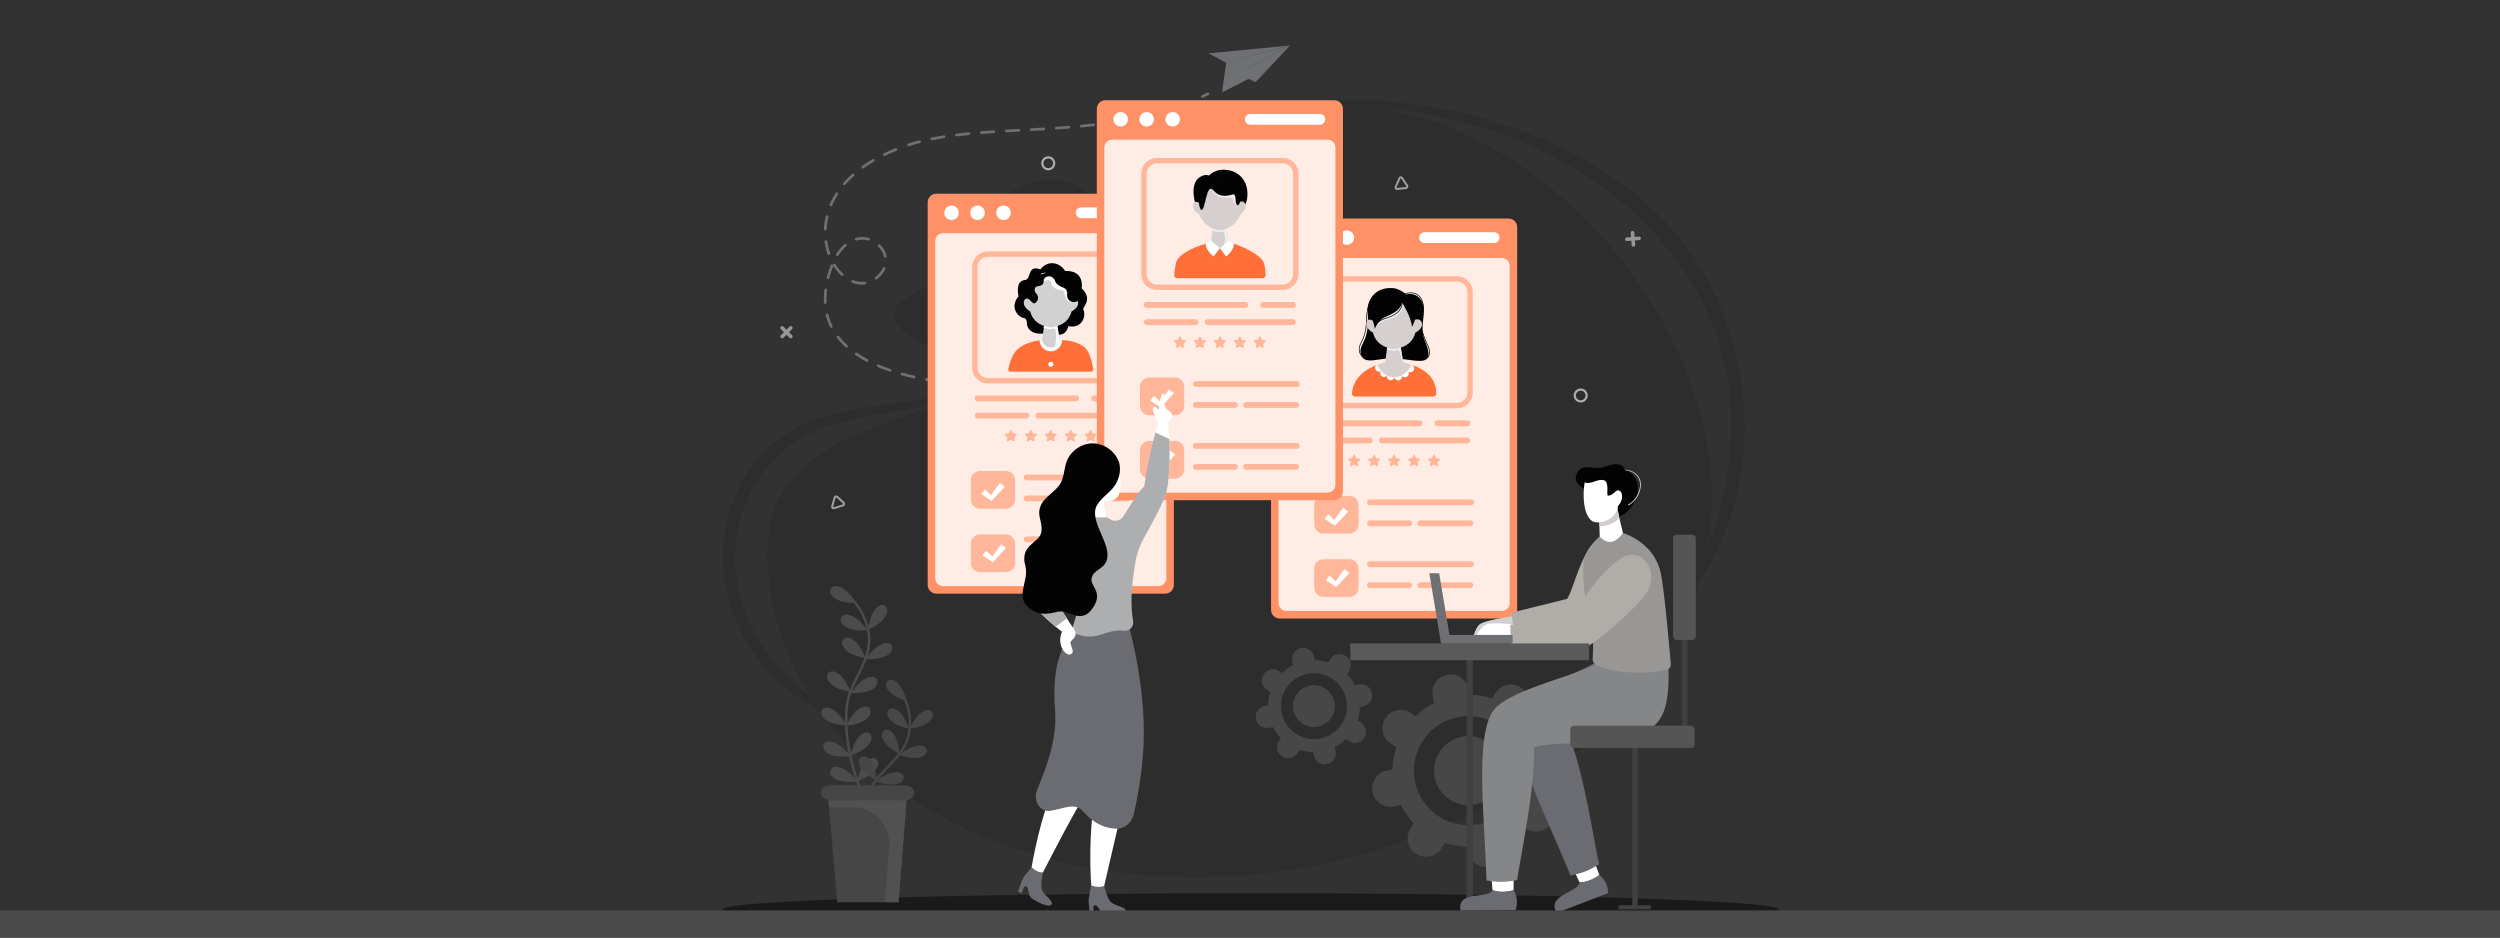 <svg width="1200" height="450" viewBox="0 0 1200 450" fill="none" xmlns="http://www.w3.org/2000/svg">
<rect x="0" y="0" width="1200" height="450" fill="#808080" stroke="none"/>
<g clip-path="url(#clip0_12468_46550)">
<rect width="1200" height="450" fill="#323232"/>
<path d="M600.448 444.165C740.483 444.165 854.004 440.717 854.004 436.465C854.004 432.212 740.483 428.765 600.448 428.765C460.412 428.765 346.892 432.212 346.892 436.465C346.892 440.717 460.412 444.165 600.448 444.165Z" fill="#1A1A1A"/>
<path d="M825.378 146.586C793.101 66.439 683.812 38.854 615.228 50.282C573.495 54.302 567.558 94.571 545.945 121.718C533.845 138.303 519.198 153.632 502.935 165.779C502.93 165.779 502.93 165.779 502.93 165.779C499.922 168.129 496.843 170.461 493.689 172.692C489.916 175.37 486.034 177.901 482.021 180.152C480.684 180.903 479.332 181.622 477.967 182.302C476.22 183.177 474.451 183.991 472.654 184.728C469.744 185.942 466.764 186.96 463.703 187.75C463.684 187.754 463.666 187.759 463.647 187.764L463.642 187.768C463.632 187.768 463.623 187.773 463.614 187.773C458.803 188.977 453.833 189.924 448.783 190.737C448.524 190.78 448.262 190.823 447.999 190.866C447.037 191.018 446.065 191.166 445.094 191.313C444.732 191.365 444.366 191.422 444 191.475C441.555 191.832 439.096 192.17 436.627 192.503C428.554 193.587 420.42 194.596 412.512 196.033C393.082 199.549 374.994 205.6 362.444 221.491C362.247 221.733 362.054 221.981 361.866 222.228C359.158 225.768 356.717 229.779 354.592 234.346C354.919 234.578 355.247 234.808 355.574 235.038C355.24 234.804 354.912 234.573 354.592 234.346C349.889 243.876 347.242 254.48 346.923 265.056C346.838 267.911 346.923 270.77 347.167 273.625C347.749 280.428 349.242 287.17 351.527 293.64C355.465 304.802 361.754 315.145 369.775 323.566C376.557 330.683 384.775 336.502 393.486 341.098C395.603 344.114 397.818 347.045 400.141 349.88C402.723 352.906 405.393 355.832 408.148 358.649C408.505 359.015 408.862 359.376 409.218 359.738C411.311 361.846 413.447 363.891 415.629 365.876C415.939 366.165 416.253 366.446 416.568 366.727C418.441 368.411 420.341 370.053 422.275 371.651C425.8 374.563 429.423 377.341 433.14 379.977C433.684 380.372 434.233 380.757 434.783 381.138C435.285 381.49 435.792 381.837 436.299 382.18C436.909 382.598 437.528 383.013 438.143 383.426C439.363 384.235 440.593 385.034 441.832 385.815C441.837 385.82 441.837 385.82 441.842 385.82C441.898 385.858 441.959 385.896 442.02 385.934C446.85 388.979 451.811 391.814 456.894 394.445C515.03 424.542 588.284 427.658 650.579 411.006C653.001 410.359 655.409 409.684 657.798 408.975C657.83 408.97 657.863 408.96 657.896 408.947C664.622 406.953 671.206 404.722 677.608 402.272C678.162 402.067 678.72 401.868 679.279 401.663C681.471 400.859 683.662 400.035 685.85 399.194C690.252 397.5 694.636 395.725 698.996 393.86C699.54 393.627 700.08 393.394 700.624 393.161C701.713 392.685 702.797 392.21 703.877 391.729C706.58 390.526 709.307 389.264 712.043 387.951C713.076 387.456 714.113 386.952 715.15 386.438C715.201 386.414 715.253 386.386 715.305 386.362C724.165 381.987 732.813 377.173 741.131 371.854L741.132 371.861C741.275 371.769 741.417 371.674 741.56 371.582C742.042 371.273 742.522 370.959 743.002 370.646C743.813 370.116 744.621 369.58 745.429 369.039C747.186 367.86 748.932 366.666 750.656 365.438C752.74 363.958 754.795 362.44 756.823 360.885C758.254 359.786 759.672 358.667 761.075 357.525C765.885 353.634 770.527 349.509 774.958 345.141C776.094 344.028 777.216 342.891 778.318 341.745C778.764 341.283 779.206 340.817 779.647 340.351H779.651C781.609 338.277 783.509 336.15 785.359 333.966C790.085 328.395 794.45 322.481 798.383 316.272C802.931 309.098 806.897 301.528 810.163 293.64H810.168C810.215 293.526 810.262 293.411 810.309 293.298C810.435 292.998 810.558 292.693 810.679 292.389C810.708 292.313 810.74 292.242 810.768 292.165C810.904 291.837 811.036 291.509 811.163 291.176C811.35 290.71 811.529 290.243 811.707 289.777C811.711 289.777 811.707 289.768 811.707 289.768C812.373 287.727 813.082 285.724 813.875 283.759C814.584 281.984 815.358 280.252 816.231 278.559C817.095 276.874 818.048 275.224 819.122 273.625C820.066 272.036 820.976 270.433 821.84 268.81C821.844 268.805 821.849 268.805 821.844 268.801C822.032 268.463 822.21 268.125 822.384 267.788C824.858 263.082 827.016 258.234 828.875 253.281C841.654 219.178 840.049 179.99 825.378 146.586ZM446.638 195.386L445.85 195.657C436.388 198.911 427.391 202.018 419.102 205.338C418.051 205.753 417.014 206.176 415.986 206.604C415.216 206.89 414.451 207.18 413.696 207.479C413.278 207.641 412.86 207.808 412.447 207.979C400.798 212.689 390.783 218.741 383.255 226.615C383.058 226.81 382.87 227.01 382.687 227.21C382.194 227.738 381.71 228.275 381.241 228.823C381.213 228.851 381.184 228.88 381.161 228.913C377.13 233.495 373.938 238.719 371.742 244.799C371.634 245.103 371.526 245.412 371.423 245.721C371.056 246.787 370.723 247.877 370.423 248.995C370.315 249.37 370.212 249.751 370.123 250.132C368.992 254.547 368.363 259.309 368.283 264.438V264.486C368.25 265.708 368.25 266.96 368.274 268.235C368.283 268.83 368.297 269.429 368.325 270.033C368.442 273.149 368.72 276.418 369.17 279.853C369.729 284.178 370.56 288.768 371.672 293.64C371.85 294.483 372.043 295.339 372.24 296.2C376.145 310.012 381.763 322.581 388.789 333.961C385.109 331.273 381.627 328.291 378.351 324.998C369.489 316.096 362.248 305.397 357.77 293.641C355.33 287.242 353.715 280.529 353.1 273.626C352.997 272.431 352.922 271.228 352.875 270.024C352.462 258.853 354.813 247.739 359.577 237.796V237.791L359.582 237.786C361.942 232.833 364.923 228.171 368.447 223.941C368.668 223.675 368.893 223.408 369.123 223.146C369.274 222.961 369.429 222.785 369.588 222.604C380.904 209.492 396.246 203.935 412.448 200.548C417.343 199.525 422.313 198.697 427.279 197.917C429.203 197.617 431.132 197.322 433.051 197.027C437.496 196.342 441.903 195.647 446.216 194.839C446.465 194.791 446.714 194.744 446.958 194.701C448.329 194.439 449.685 194.164 451.032 193.873C449.558 194.382 448.089 194.886 446.638 195.386ZM356.513 235.693C356.527 235.703 356.541 235.713 356.556 235.724C356.552 235.721 356.549 235.719 356.545 235.716C356.534 235.708 356.523 235.701 356.513 235.693ZM357.877 236.636C357.946 236.683 358.013 236.73 358.082 236.777C358.013 236.73 357.946 236.683 357.877 236.636ZM823.144 252.425C821.989 255.936 820.708 259.409 819.318 262.835C820.022 259.314 820.567 255.751 820.952 252.159C829.991 168.048 753.339 66.616 664.119 52.476C748.13 57.305 837.167 119.792 830.582 212.994C829.968 226.415 827.344 239.693 823.144 252.425Z" fill="#2E2D2D"/>
<path d="M496.587 159.328C523.307 143.69 535.985 113.547 527.207 98.135C518.428 82.722 484.221 78.223 471.826 110.903C460.754 140.096 421.666 139.353 430.444 154.766C439.223 170.178 469.866 174.966 496.587 159.328Z" fill="#2E2D2D"/>
<path d="M658.834 380.242C659.8 385.002 664.442 388.078 669.203 387.112L672.381 386.466C674.048 389.736 676.175 392.698 678.669 395.277L678.67 395.278L677.141 397.585C674.458 401.634 675.566 407.092 679.615 409.774C683.664 412.457 689.122 411.349 691.805 407.3L693.599 404.592C696.996 405.702 700.592 406.318 704.273 406.377L704.824 409.092C705.79 413.853 710.433 416.928 715.193 415.962C719.953 414.996 723.029 410.353 722.063 405.593L721.418 402.416C724.688 400.749 727.649 398.623 730.228 396.128L730.23 396.127L732.536 397.655C736.585 400.337 742.042 399.23 744.725 395.181C747.408 391.131 746.301 385.674 742.251 382.991L739.543 381.197C740.653 377.801 741.269 374.204 741.328 370.524L744.044 369.972C748.804 369.006 751.88 364.364 750.913 359.604C749.947 354.843 745.306 351.768 740.545 352.734L737.36 353.38C737.36 353.38 737.36 353.379 737.359 353.378C735.701 350.106 733.576 347.152 731.073 344.575L732.606 342.261C735.289 338.212 734.182 332.755 730.132 330.072C726.083 327.389 720.626 328.497 717.943 332.546L716.147 335.256C712.751 334.146 709.156 333.531 705.476 333.472L704.924 330.754C703.958 325.994 699.316 322.918 694.555 323.885C689.795 324.851 686.719 329.493 687.686 334.253L688.332 337.439C688.331 337.44 688.33 337.44 688.329 337.441C685.058 339.099 682.104 341.224 679.527 343.726L677.212 342.192C673.163 339.51 667.706 340.617 665.023 344.666C662.34 348.716 663.448 354.173 667.497 356.855L670.207 358.651C669.097 362.047 668.481 365.643 668.422 369.323L665.705 369.874C660.943 370.839 657.867 375.481 658.834 380.242ZM699.664 344.26C713.834 341.383 727.66 350.537 730.537 364.714C733.414 378.884 724.253 392.711 710.083 395.587C695.913 398.464 682.086 389.302 679.21 375.133C676.332 360.955 685.495 347.136 699.664 344.26Z" fill="#474747"/>
<path d="M721.093 366.632C722.912 375.59 717.123 384.326 708.165 386.144C699.207 387.963 690.463 382.176 688.645 373.218C686.826 364.26 692.621 355.514 701.579 353.696C710.537 351.878 719.275 357.674 721.093 366.632Z" fill="#474747"/>
<path d="M602.833 345.194C603.418 348.075 606.228 349.937 609.109 349.352L611.033 348.962C612.042 350.941 613.33 352.734 614.839 354.295L614.84 354.295L613.914 355.691C612.29 358.143 612.961 361.446 615.412 363.07C617.863 364.694 621.167 364.023 622.79 361.572L623.876 359.933C625.932 360.605 628.109 360.978 630.337 361.013L630.67 362.657C631.255 365.538 634.065 367.4 636.946 366.815C639.828 366.23 641.689 363.42 641.105 360.539L640.714 358.616C642.693 357.607 644.486 356.32 646.047 354.81L646.048 354.809L647.443 355.734C649.894 357.357 653.198 356.687 654.821 354.236C656.445 351.785 655.775 348.482 653.324 346.858L651.684 345.772C652.356 343.716 652.729 341.539 652.764 339.311L654.408 338.978C657.289 338.393 659.151 335.583 658.566 332.702C657.981 329.821 655.172 327.959 652.29 328.544L650.363 328.935L650.362 328.934C649.358 326.953 648.072 325.165 646.557 323.605L647.485 322.204C649.109 319.754 648.438 316.45 645.987 314.827C643.537 313.203 640.233 313.873 638.609 316.324L637.522 317.965C635.466 317.293 633.29 316.92 631.063 316.884L630.729 315.239C630.144 312.358 627.334 310.496 624.453 311.081C621.572 311.666 619.71 314.476 620.295 317.357L620.686 319.286L620.684 319.287C618.704 320.29 616.916 321.576 615.357 323.091L613.956 322.162C611.505 320.538 608.201 321.209 606.578 323.66C604.954 326.111 605.625 329.415 608.076 331.038L609.716 332.125C609.044 334.181 608.672 336.357 608.635 338.585L606.991 338.919C604.111 339.503 602.249 342.313 602.833 345.194ZM627.548 323.415C636.125 321.674 644.493 327.214 646.235 335.796C647.976 344.373 642.431 352.742 633.854 354.483C625.277 356.223 616.908 350.679 615.167 342.102C613.425 333.52 618.971 325.155 627.548 323.415Z" fill="#474747"/>
<path d="M640.518 336.956C641.618 342.378 638.115 347.666 632.693 348.766C627.27 349.867 621.978 346.365 620.877 340.942C619.777 335.52 623.284 330.227 628.706 329.126C634.129 328.025 639.418 331.534 640.518 336.956Z" fill="#474747"/>
<path d="M492.555 183.905C492.584 183.903 492.614 183.9 492.645 183.894C493.798 183.678 494.791 183.441 495.599 183.19C495.946 183.082 496.14 182.713 496.032 182.366C495.925 182.019 495.556 181.825 495.208 181.932C494.449 182.168 493.505 182.393 492.402 182.599C492.044 182.667 491.809 183.011 491.876 183.368C491.937 183.696 492.231 183.921 492.555 183.905Z" fill="#6F7073"/>
<path d="M480.612 185.117C480.249 185.133 479.942 184.851 479.926 184.487C479.91 184.126 480.19 183.819 480.552 183.801C480.553 183.801 480.554 183.801 480.556 183.801L481.232 183.769C483.097 183.677 484.874 183.551 486.512 183.394C486.867 183.371 487.196 183.625 487.23 183.987C487.265 184.349 487 184.671 486.638 184.705C484.979 184.864 483.182 184.991 481.297 185.084L480.612 185.117ZM474.575 185.263C472.593 185.274 470.562 185.248 468.539 185.188C468.175 185.177 467.889 184.873 467.9 184.51C467.911 184.146 468.212 183.869 468.578 183.871C470.586 183.931 472.601 183.957 474.568 183.946C474.932 183.944 475.228 184.238 475.23 184.601C475.232 184.955 474.954 185.245 474.604 185.262C474.595 185.263 474.585 185.264 474.575 185.263ZM462.51 184.905C460.507 184.777 458.483 184.613 456.494 184.417C456.132 184.382 455.868 184.059 455.904 183.697C455.94 183.335 456.264 183.075 456.623 183.106C458.597 183.301 460.606 183.464 462.594 183.59C462.957 183.613 463.232 183.926 463.209 184.289C463.187 184.626 462.915 184.889 462.585 184.905C462.56 184.906 462.535 184.906 462.51 184.905ZM450.498 183.715C448.48 183.44 446.474 183.128 444.536 182.786C444.177 182.723 443.939 182.382 444.002 182.023C444.065 181.666 444.407 181.425 444.765 181.489C446.687 181.828 448.675 182.138 450.676 182.409C451.036 182.458 451.289 182.79 451.24 183.15C451.197 183.47 450.931 183.704 450.621 183.719C450.58 183.721 450.54 183.719 450.498 183.715ZM438.609 181.607C436.602 181.16 434.629 180.669 432.744 180.147C432.394 180.05 432.188 179.686 432.286 179.336C432.382 178.986 432.746 178.781 433.096 178.877C434.959 179.393 436.91 179.879 438.896 180.322C439.25 180.401 439.474 180.753 439.395 181.108C439.329 181.403 439.074 181.608 438.785 181.622C438.728 181.625 438.668 181.621 438.609 181.607ZM426.964 178.362C425.003 177.69 423.1 176.963 421.308 176.2C420.973 176.058 420.817 175.671 420.959 175.337C421.101 175.003 421.487 174.846 421.823 174.989C423.587 175.739 425.46 176.454 427.391 177.117C427.736 177.235 427.918 177.609 427.8 177.954C427.71 178.215 427.471 178.385 427.21 178.398C427.129 178.401 427.046 178.391 426.964 178.362ZM415.836 173.59C413.992 172.604 412.243 171.547 410.638 170.447C410.338 170.241 410.262 169.831 410.467 169.531C410.673 169.232 411.083 169.154 411.383 169.361C412.947 170.433 414.655 171.466 416.456 172.429C416.777 172.601 416.898 172.999 416.726 173.32C416.613 173.532 416.401 173.656 416.178 173.667C416.063 173.673 415.945 173.648 415.836 173.59ZM405.859 166.676C404.31 165.261 402.914 163.756 401.711 162.201C401.488 161.914 401.54 161.5 401.828 161.277C402.116 161.056 402.529 161.108 402.752 161.395C403.91 162.89 405.254 164.34 406.748 165.704C407.017 165.949 407.035 166.366 406.79 166.634C406.668 166.767 406.504 166.839 406.336 166.848C406.167 166.856 405.994 166.799 405.859 166.676ZM398.459 157.027C397.556 155.2 396.844 153.27 396.344 151.292C396.255 150.939 396.469 150.581 396.821 150.492C397.172 150.401 397.532 150.616 397.621 150.969C398.099 152.857 398.778 154.699 399.64 156.443C399.801 156.769 399.667 157.164 399.341 157.325C399.258 157.367 399.17 157.389 399.082 157.393C398.828 157.405 398.579 157.269 398.459 157.027ZM395.448 145.224C395.352 143.269 395.427 141.226 395.672 139.15C395.715 138.789 396.041 138.534 396.403 138.573C396.765 138.615 397.023 138.942 396.98 139.304C396.744 141.307 396.671 143.278 396.764 145.159L396.766 145.188C396.783 145.551 396.503 145.845 396.14 145.863C395.776 145.881 395.467 145.587 395.448 145.224ZM409.005 135.692C408.667 135.556 408.504 135.172 408.64 134.835C408.776 134.498 409.159 134.335 409.497 134.47C411.346 135.215 413.211 135.466 415.037 135.209C415.397 135.152 415.731 135.408 415.782 135.768C415.833 136.128 415.583 136.461 415.223 136.512C414.884 136.56 414.541 136.593 414.203 136.61C412.479 136.696 410.73 136.387 409.005 135.692ZM420.049 133.89C419.83 133.6 419.887 133.187 420.177 132.968L420.33 132.849C421.913 131.6 423.068 130.185 423.761 128.643C423.911 128.312 424.3 128.164 424.632 128.313C424.964 128.462 425.112 128.852 424.962 129.184C424.18 130.92 422.896 132.502 421.143 133.886L420.972 134.018C420.862 134.101 420.735 134.144 420.608 134.151C420.397 134.161 420.186 134.071 420.049 133.89ZM397.28 133.969C396.928 133.878 396.716 133.519 396.807 133.167C396.874 132.905 396.945 132.641 397.017 132.376C397.504 130.6 398.06 128.918 398.669 127.377C398.802 127.039 399.184 126.873 399.524 127.006C399.647 127.055 399.747 127.137 399.818 127.238C399.794 126.996 399.905 126.75 400.125 126.612C400.434 126.421 400.84 126.514 401.033 126.822C402.109 128.549 403.344 130.066 404.703 131.333C404.969 131.582 404.984 131.998 404.736 132.264C404.488 132.531 404.071 132.544 403.805 132.297C402.371 130.96 401.07 129.365 399.938 127.555C399.948 127.655 399.935 127.76 399.895 127.861C399.303 129.358 398.763 130.994 398.288 132.724C398.217 132.983 398.148 133.24 398.083 133.496C398.009 133.782 397.759 133.975 397.478 133.989C397.412 133.992 397.346 133.986 397.28 133.969ZM424.294 123.194C423.883 121.417 422.936 119.741 421.554 118.346C421.297 118.088 421.299 117.671 421.558 117.415C421.816 117.158 422.233 117.161 422.489 117.419C424.043 118.988 425.111 120.882 425.577 122.897C425.659 123.251 425.438 123.605 425.084 123.687C425.045 123.696 425.006 123.701 424.968 123.703C424.655 123.719 424.368 123.51 424.294 123.194ZM401.599 122.81C401.291 122.616 401.198 122.21 401.391 121.902C402.576 120.01 403.906 118.415 405.344 117.161C405.617 116.922 406.034 116.95 406.273 117.224C406.512 117.499 406.484 117.915 406.21 118.153C404.869 119.322 403.623 120.819 402.507 122.601C402.387 122.79 402.188 122.899 401.98 122.909C401.851 122.916 401.718 122.883 401.599 122.81ZM397.26 121.989C396.581 120.083 396.085 118.083 395.786 116.044C395.734 115.684 395.982 115.35 396.343 115.297C396.71 115.242 397.037 115.494 397.09 115.853C397.376 117.807 397.851 119.723 398.501 121.546C398.623 121.889 398.444 122.266 398.101 122.388C398.039 122.41 397.976 122.422 397.913 122.425C397.629 122.439 397.359 122.268 397.26 121.989ZM416.735 115.475C414.911 114.95 412.996 114.931 411.159 115.424C410.807 115.519 410.446 115.309 410.352 114.958C410.258 114.607 410.466 114.246 410.817 114.152C412.885 113.598 415.045 113.618 417.099 114.209C417.448 114.309 417.65 114.674 417.549 115.023C417.47 115.301 417.223 115.485 416.949 115.499C416.879 115.504 416.807 115.495 416.735 115.475ZM396.107 110.618C395.744 110.602 395.462 110.294 395.479 109.931C395.568 107.905 395.849 105.866 396.314 103.872C396.397 103.519 396.75 103.302 397.105 103.38C397.459 103.463 397.679 103.817 397.597 104.171C397.151 106.086 396.88 108.043 396.794 109.989C396.779 110.331 396.505 110.601 396.169 110.617C396.149 110.619 396.129 110.619 396.107 110.618ZM398.571 98.933C398.237 98.789 398.082 98.402 398.225 98.068C399.014 96.232 399.978 94.419 401.091 92.679C401.286 92.374 401.693 92.284 402 92.48C402.306 92.675 402.396 93.083 402.2 93.389C401.126 95.069 400.196 96.818 399.435 98.588C399.333 98.827 399.105 98.974 398.862 98.985C398.765 98.99 398.666 98.974 398.571 98.933ZM404.812 88.736C404.538 88.498 404.508 88.081 404.747 87.807C406.04 86.317 407.479 84.863 409.024 83.484C409.294 83.242 409.711 83.265 409.953 83.537C410.196 83.808 410.172 84.224 409.901 84.466C408.398 85.808 406.998 87.222 405.741 88.67C405.619 88.811 405.449 88.887 405.276 88.896C405.113 88.904 404.946 88.852 404.812 88.736ZM413.617 80.619C413.406 80.323 413.474 79.912 413.77 79.7C415.367 78.56 417.081 77.455 418.864 76.416C419.178 76.233 419.581 76.339 419.764 76.654C419.947 76.968 419.841 77.371 419.526 77.554C417.778 78.573 416.099 79.655 414.536 80.773C414.429 80.849 414.307 80.888 414.186 80.894C413.969 80.904 413.752 80.808 413.617 80.619ZM423.904 74.461C423.747 74.133 423.884 73.74 424.212 73.582C425.972 72.733 427.834 71.914 429.746 71.147C430.084 71.011 430.467 71.176 430.602 71.513C430.738 71.851 430.574 72.234 430.237 72.37C428.352 73.126 426.518 73.933 424.784 74.768C424.702 74.807 424.616 74.828 424.531 74.833C424.274 74.846 424.023 74.707 423.904 74.461ZM435.625 69.691L435.44 69.058C437.266 68.447 439.21 67.874 441.218 67.356C441.569 67.266 441.929 67.477 442.02 67.829C442.111 68.181 441.899 68.54 441.547 68.631C439.569 69.142 437.654 69.705 435.859 70.306L435.625 69.691ZM446.591 66.792C446.519 66.435 446.751 66.088 447.108 66.017C448.977 65.644 450.976 65.293 453.05 64.971C453.411 64.914 453.746 65.162 453.802 65.52C453.858 65.88 453.611 66.216 453.251 66.272C451.196 66.59 449.216 66.939 447.365 67.309C447.332 67.315 447.3 67.319 447.267 67.321C446.948 67.337 446.655 67.116 446.591 66.792ZM458.448 64.885C458.404 64.524 458.662 64.196 459.023 64.153C460.919 63.923 462.934 63.707 465.012 63.509C465.363 63.48 465.695 63.74 465.73 64.102C465.764 64.464 465.499 64.785 465.136 64.82C463.07 65.017 461.066 65.232 459.181 65.459C459.165 65.461 459.149 65.463 459.134 65.464C458.792 65.481 458.49 65.231 458.448 64.885ZM470.403 63.702C470.375 63.34 470.646 63.023 471.009 62.995C472.987 62.842 474.989 62.703 477.01 62.573C477.374 62.55 477.686 62.825 477.71 63.188C477.733 63.551 477.458 63.864 477.095 63.887C475.079 64.017 473.083 64.156 471.11 64.308C471.104 64.308 471.098 64.308 471.092 64.309C470.737 64.327 470.431 64.059 470.403 63.702ZM482.392 62.907C482.371 62.544 482.649 62.233 483.012 62.212C484.997 62.099 486.998 61.99 489.013 61.882C489.014 61.882 489.015 61.882 489.016 61.882C489.378 61.864 489.686 62.142 489.706 62.504C489.726 62.867 489.446 63.177 489.084 63.197C487.07 63.306 485.071 63.414 483.087 63.527C483.085 63.527 483.083 63.527 483.082 63.528C482.721 63.545 482.413 63.268 482.392 62.907ZM494.389 62.252C494.37 61.889 494.648 61.579 495.011 61.559C496.999 61.45 498.998 61.338 501.006 61.219C501.008 61.219 501.01 61.219 501.012 61.218C501.372 61.201 501.681 61.476 501.702 61.837C501.723 62.2 501.447 62.512 501.083 62.534C499.074 62.653 497.073 62.765 495.083 62.874C495.081 62.874 495.08 62.874 495.079 62.874C494.717 62.892 494.409 62.614 494.389 62.252ZM506.383 61.541C506.359 61.178 506.633 60.864 506.996 60.84C508.982 60.705 510.974 60.56 512.97 60.401C513.331 60.377 513.65 60.642 513.678 61.005C513.707 61.367 513.437 61.685 513.074 61.714C511.073 61.874 509.075 62.019 507.084 62.153C507.08 62.153 507.076 62.154 507.071 62.154C506.715 62.171 506.408 61.9 506.383 61.541ZM518.345 60.602C518.311 60.239 518.577 59.919 518.939 59.884C520.976 59.691 522.981 59.483 524.898 59.267C525.258 59.23 525.586 59.486 525.627 59.847C525.667 60.209 525.407 60.534 525.047 60.575C523.122 60.793 521.108 61.002 519.063 61.196C519.053 61.197 519.043 61.197 519.033 61.198C518.684 61.215 518.379 60.953 518.345 60.602ZM530.279 59.27C530.23 58.909 530.483 58.577 530.843 58.528C532.856 58.255 534.849 57.959 536.767 57.648C537.127 57.596 537.465 57.834 537.522 58.193C537.581 58.552 537.337 58.89 536.978 58.948C535.048 59.26 533.044 59.558 531.02 59.833C531.001 59.836 530.982 59.837 530.963 59.838C530.625 59.855 530.325 59.61 530.279 59.27ZM542.141 57.376C542.073 57.019 542.306 56.674 542.663 56.605C544.642 56.224 546.614 55.812 548.522 55.379C548.877 55.303 549.229 55.522 549.31 55.876C549.39 56.231 549.168 56.584 548.813 56.664C546.891 57.099 544.906 57.515 542.912 57.898C542.881 57.904 542.85 57.908 542.819 57.909C542.497 57.926 542.203 57.703 542.141 57.376ZM553.863 54.755C553.769 54.404 553.978 54.043 554.33 53.95C556.272 53.432 558.204 52.876 560.075 52.295C560.422 52.187 560.791 52.383 560.899 52.729C561.007 53.077 560.812 53.446 560.465 53.554C558.577 54.139 556.627 54.701 554.669 55.222C554.623 55.234 554.577 55.241 554.532 55.243C554.228 55.259 553.944 55.061 553.863 54.755ZM565.342 51.24C565.218 50.899 565.396 50.521 565.737 50.398C567.626 49.717 569.497 48.991 571.3 48.239C571.635 48.098 572.021 48.257 572.162 48.593C572.302 48.928 572.143 49.314 571.808 49.454C569.985 50.214 568.093 50.949 566.185 51.637C566.121 51.66 566.058 51.672 565.993 51.675C565.712 51.689 565.442 51.519 565.342 51.24Z" fill="#6F7073"/>
<path d="M577.182 46.994C577.267 46.99 577.353 46.968 577.434 46.93C578.328 46.499 579.219 46.056 580.103 45.6C580.426 45.433 580.553 45.036 580.386 44.713C580.219 44.389 579.822 44.261 579.499 44.43C578.625 44.88 577.746 45.318 576.863 45.743C576.535 45.901 576.397 46.294 576.555 46.622C576.674 46.867 576.925 47.007 577.182 46.994Z" fill="#6F7073"/>
<path d="M586.583 44.34L602.437 36.286L593.281 31.223L586.583 44.34Z" fill="#6F7073"/>
<path d="M602.679 39.439L619.181 21.871L593.799 35.251L602.679 39.439Z" fill="#6F7073"/>
<path d="M619.186 21.835L580.102 25.599L588.651 30.14L619.186 21.835Z" fill="#6F7073"/>
<path d="M619.18 21.871L593.785 35.348L586.583 44.341L588.583 30.027L619.18 21.871Z" fill="#6F7073"/>
<path d="M559.285 92.978H449.446C447.151 92.978 445.292 94.838 445.292 97.132V280.801C445.292 283.096 447.152 284.956 449.446 284.956H559.284C561.579 284.956 563.439 283.095 563.439 280.801V97.132C563.439 94.838 561.579 92.978 559.285 92.978Z" fill="#FF9166"/>
<path d="M448.91 277.575V115.651C448.91 113.573 450.594 111.89 452.671 111.89H556.059C558.136 111.89 559.82 113.573 559.82 115.651V277.576C559.82 279.653 558.136 281.336 556.06 281.336H452.671C450.594 281.336 448.91 279.652 448.91 277.575Z" fill="#FFEDE5"/>
<path d="M488.023 208.801C488.217 208.615 488.113 208.287 487.847 208.246L486.386 208.021C486.28 208.005 486.19 207.938 486.143 207.842L485.5 206.511C485.383 206.268 485.038 206.265 484.917 206.506L484.252 207.826C484.204 207.921 484.112 207.987 484.007 208.002L482.542 208.202C482.275 208.239 482.166 208.566 482.357 208.755L483.408 209.796C483.484 209.871 483.518 209.979 483.499 210.084L483.237 211.538C483.19 211.804 483.466 212.008 483.706 211.885L485.02 211.207C485.115 211.158 485.228 211.159 485.322 211.21L486.625 211.908C486.862 212.036 487.143 211.836 487.099 211.57L486.861 210.111C486.844 210.005 486.88 209.898 486.956 209.824L488.023 208.801Z" fill="#FFB699"/>
<path d="M497.61 208.801C497.804 208.615 497.7 208.287 497.434 208.246L495.973 208.021C495.868 208.005 495.777 207.938 495.73 207.842L495.087 206.511C494.969 206.268 494.625 206.265 494.504 206.506L493.839 207.826C493.791 207.921 493.699 207.987 493.593 208.002L492.129 208.202C491.862 208.239 491.753 208.566 491.944 208.755L492.994 209.796C493.07 209.871 493.104 209.979 493.085 210.084L492.823 211.538C492.776 211.804 493.052 212.008 493.292 211.885L494.606 211.207C494.701 211.158 494.814 211.159 494.908 211.21L496.211 211.908C496.448 212.036 496.729 211.836 496.685 211.57L496.447 210.111C496.43 210.005 496.466 209.898 496.543 209.824L497.61 208.801Z" fill="#FFB699"/>
<path d="M507.197 208.801C507.391 208.615 507.287 208.287 507.021 208.246L505.56 208.021C505.454 208.005 505.363 207.938 505.317 207.842L504.673 206.511C504.556 206.268 504.212 206.265 504.091 206.506L503.426 207.826C503.378 207.921 503.286 207.987 503.18 208.002L501.715 208.202C501.449 208.239 501.339 208.566 501.531 208.755L502.581 209.796C502.657 209.871 502.691 209.979 502.672 210.084L502.41 211.538C502.362 211.804 502.639 212.008 502.879 211.885L504.193 211.207C504.288 211.158 504.401 211.159 504.495 211.21L505.798 211.908C506.035 212.036 506.315 211.836 506.272 211.57L506.034 210.111C506.017 210.005 506.052 209.898 506.129 209.824L507.197 208.801Z" fill="#FFB699"/>
<path d="M516.783 208.801C516.978 208.615 516.874 208.287 516.608 208.246L515.147 208.021C515.041 208.005 514.95 207.938 514.904 207.842L514.26 206.511C514.143 206.268 513.798 206.265 513.677 206.506L513.012 207.826C512.964 207.921 512.872 207.987 512.767 208.002L511.302 208.202C511.035 208.239 510.926 208.566 511.117 208.755L512.167 209.796C512.243 209.871 512.277 209.979 512.258 210.084L511.997 211.538C511.949 211.804 512.226 212.008 512.465 211.885L513.779 211.207C513.874 211.158 513.988 211.159 514.082 211.21L515.385 211.908C515.622 212.036 515.902 211.836 515.859 211.57L515.621 210.111C515.603 210.005 515.639 209.898 515.716 209.824L516.783 208.801Z" fill="#FFB699"/>
<path d="M526.371 208.801C526.565 208.615 526.461 208.287 526.195 208.246L524.734 208.021C524.628 208.005 524.537 207.938 524.491 207.842L523.848 206.511C523.73 206.268 523.387 206.265 523.265 206.506L522.6 207.826C522.552 207.921 522.46 207.987 522.354 208.002L520.89 208.202C520.623 208.239 520.514 208.566 520.705 208.755L521.755 209.796C521.831 209.871 521.865 209.979 521.846 210.084L521.585 211.538C521.537 211.804 521.814 212.008 522.053 211.885L523.367 211.207C523.462 211.158 523.575 211.159 523.67 211.21L524.972 211.908C525.21 212.036 525.49 211.836 525.446 211.57L525.208 210.111C525.191 210.005 525.227 209.898 525.304 209.824L526.371 208.801Z" fill="#FFB699"/>
<path d="M516.655 192.643H469.114C468.448 192.643 467.909 192.104 467.909 191.439V191.036C467.909 190.37 468.448 189.831 469.114 189.831H516.655C517.321 189.831 517.86 190.37 517.86 191.036V191.439C517.86 192.104 517.321 192.643 516.655 192.643Z" fill="#FFB699"/>
<path d="M539.617 192.643H525.015C524.35 192.643 523.811 192.104 523.811 191.439V191.036C523.811 190.37 524.35 189.831 525.015 189.831H539.617C540.283 189.831 540.822 190.37 540.822 191.036V191.439C540.822 192.104 540.283 192.643 539.617 192.643Z" fill="#FFB699"/>
<path d="M492.694 200.891H469.315C468.538 200.891 467.909 200.262 467.909 199.485C467.909 198.709 468.538 198.079 469.315 198.079H492.694C493.471 198.079 494.1 198.708 494.1 199.485C494.1 200.262 493.471 200.891 492.694 200.891Z" fill="#FFB699"/>
<path d="M539.416 200.891H498.44C497.663 200.891 497.034 200.262 497.034 199.485C497.034 198.708 497.663 198.079 498.44 198.079H539.416C540.192 198.079 540.822 198.708 540.822 199.485C540.822 200.262 540.192 200.891 539.416 200.891Z" fill="#FFB699"/>
<path d="M534.514 184.046H474.216C470.029 184.046 466.623 180.639 466.623 176.453V128.278C466.623 124.092 470.029 120.686 474.216 120.686H534.514C538.7 120.686 542.106 124.091 542.106 128.278V176.453C542.106 180.639 538.701 184.046 534.514 184.046ZM474.216 123.256C471.447 123.256 469.193 125.509 469.193 128.278V176.453C469.193 179.222 471.447 181.475 474.216 181.475H534.514C537.283 181.475 539.536 179.222 539.536 176.453V128.278C539.536 125.509 537.283 123.256 534.514 123.256H474.216Z" fill="#FFB699"/>
<path d="M523.836 178.408H484.896C484.307 178.408 483.861 177.869 483.976 177.291C484.8 173.153 486.308 169.165 489.033 167.125C491.679 165.142 495.331 163.779 498.983 163.404C499.409 163.36 499.836 163.331 500.262 163.316C500.277 163.316 500.291 163.313 500.305 163.316C500.528 163.305 500.75 163.301 500.972 163.301C501.647 163.301 502.317 163.338 502.973 163.41C503.192 163.436 503.407 163.465 503.622 163.502C504.54 163.647 505.477 163.647 506.395 163.502C506.541 163.48 506.691 163.458 506.837 163.44C507.299 163.374 507.773 163.33 508.247 163.301C508.374 163.294 508.506 163.286 508.633 163.283C509.027 163.264 509.424 163.261 509.818 163.268C513.481 163.33 517.249 164.351 520.085 166.297C522.658 168.064 524.033 172.613 524.761 177.327C524.85 177.895 524.41 178.408 523.836 178.408Z" fill="#FF7038"/>
<path d="M509.817 163.215C509.816 166.207 507.391 168.632 504.398 168.632C501.425 168.632 499.01 166.237 498.979 163.27C500.523 163.18 502.089 163.257 503.622 163.501C504.539 163.647 505.478 163.647 506.394 163.501C507.548 163.319 508.692 163.22 509.817 163.215Z" fill="white"/>
<path d="M519.99 148.519C519.478 147.403 524.866 143.718 519.195 138.394C519.195 138.394 520.874 129.651 511.259 130.078C511.259 130.078 509.089 126.024 504.428 126.342C501.357 126.551 499.352 129.305 499.352 129.305C493.018 126.842 495.148 134.156 491.949 134.416C487.039 134.816 488.895 142.181 488.895 142.181C484.385 147.662 488.871 152.152 491.064 152.571C494.529 153.234 491.039 156.287 495.289 159.137C498.41 161.23 504.428 159.479 504.428 159.479C504.428 159.479 510.853 163.568 512.873 156.567C519.118 157.881 521.589 152.001 519.99 148.519Z" fill="#030303"/>
<path d="M508.639 163.301L504.451 164.593L500.263 163.301L501.529 153.114H506.988L508.639 163.301Z" fill="#D2D1D1"/>
<path d="M508.639 163.3C508.639 164.396 507.282 166.863 504.499 166.863C501.716 166.863 500.263 164.396 500.263 163.3H508.639Z" fill="#D2D1D1"/>
<path d="M500.997 157.392C500.997 157.392 504.138 158.423 505.793 157.739C507.449 157.053 506.998 165.067 506.267 166.484C506.267 166.484 508.259 165.816 508.639 163.3L506.989 153.114H501.529L500.997 157.392Z" fill="#FBF8F8"/>
<path d="M517.352 144.663C516.564 142.428 514.014 143.455 514.014 143.455C514.008 142.341 514.155 131.382 504.427 131.128C494.704 131.382 494.434 143.923 494.434 143.923C493.362 143.111 491.903 142.902 491.502 144.663C490.837 147.585 494.503 149.489 494.503 149.489C496.357 156.904 504.427 157.081 504.427 157.081C504.427 157.081 512.497 156.904 514.35 149.489C514.35 149.489 518.349 147.489 517.352 144.663Z" fill="#D2D1D1"/>
<path d="M500.263 135.35C500.263 135.35 503.866 133.066 504.451 135.73C505.036 138.395 507.967 139.308 509.984 139.384C511.372 139.437 510.821 147.225 516.376 144.846C516.376 144.846 513.644 134.067 504.818 131.543C495.993 129.02 500.263 135.35 500.263 135.35Z" fill="#FBF8F8"/>
<path d="M490.259 144.105C494.36 139.824 495.057 148.417 497.72 144.59C499.141 142.547 497.607 141.213 496.981 140.334C496.523 139.69 496.227 137.593 498.137 137.392C501.893 136.997 500.542 134.804 501.183 133.821C502.444 131.886 505.558 132.257 506.403 134.856C506.897 136.378 508.613 137.295 509.6 137.715C510.636 138.156 512.531 138.662 512.213 141.384C511.914 143.951 514.944 147.057 518.725 143.275L512.528 132.975L506.855 129.829L496.351 132.455C496.351 132.455 487.984 146.478 490.259 144.105Z" fill="#030303"/>
<path d="M505.627 174.866C505.627 175.544 505.077 176.094 504.399 176.094C503.721 176.094 503.171 175.544 503.171 174.866C503.171 174.188 503.721 173.639 504.399 173.639C505.077 173.639 505.627 174.188 505.627 174.866Z" fill="white"/>
<path d="M482.849 274.608H470.438C467.999 274.608 466.022 272.631 466.022 270.192V260.922C466.022 258.483 467.999 256.506 470.438 256.506H482.849C485.289 256.506 487.266 258.483 487.266 260.922V270.192C487.266 272.631 485.289 274.608 482.849 274.608Z" fill="#FFB699"/>
<path d="M541.311 260.298H492.771C491.999 260.298 491.374 259.673 491.374 258.901C491.374 258.129 491.999 257.504 492.771 257.504H541.311C542.083 257.504 542.708 258.129 542.708 258.901C542.708 259.673 542.083 260.298 541.311 260.298Z" fill="#FFB699"/>
<path d="M511.628 270.355H492.771C491.999 270.355 491.374 269.73 491.374 268.958C491.374 268.186 491.999 267.561 492.771 267.561H511.628C512.4 267.561 513.025 268.186 513.025 268.958C513.025 269.73 512.399 270.355 511.628 270.355Z" fill="#FFB699"/>
<path d="M540.983 270.355H516.874C516.103 270.355 515.478 269.73 515.478 268.958C515.478 268.186 516.103 267.561 516.874 267.561H540.983C541.755 267.561 542.38 268.186 542.38 268.958C542.38 269.73 541.755 270.355 540.983 270.355Z" fill="#FFB699"/>
<path d="M480.504 261.226C479.1 263.186 477.697 265.146 476.293 267.107C475.316 266.189 474.339 265.272 473.362 264.355C472.774 265.104 472.185 265.853 471.597 266.602C473.253 267.697 474.91 268.793 476.567 269.888C478.682 267.616 480.796 265.344 482.911 263.071C482.109 262.456 481.306 261.841 480.504 261.226Z" fill="white"/>
<path d="M482.849 244.185H470.438C467.999 244.185 466.022 242.208 466.022 239.769V230.5C466.022 228.06 467.999 226.083 470.438 226.083H482.849C485.289 226.083 487.266 228.06 487.266 230.5V239.769C487.266 242.208 485.289 244.185 482.849 244.185Z" fill="#FFB699"/>
<path d="M541.311 230.594H492.771C491.999 230.594 491.374 229.969 491.374 229.197C491.374 228.426 491.999 227.8 492.771 227.8H541.311C542.083 227.8 542.708 228.425 542.708 229.197C542.708 229.969 542.083 230.594 541.311 230.594Z" fill="#FFB699"/>
<path d="M511.628 240.653H492.771C491.999 240.653 491.374 240.028 491.374 239.256C491.374 238.484 491.999 237.858 492.771 237.858H511.628C512.4 237.858 513.025 238.484 513.025 239.256C513.025 240.028 512.399 240.653 511.628 240.653Z" fill="#FFB699"/>
<path d="M540.983 240.653H516.874C516.103 240.653 515.478 240.028 515.478 239.256C515.478 238.484 516.103 237.858 516.874 237.858H540.983C541.755 237.858 542.38 238.484 542.38 239.256C542.38 240.028 541.755 240.653 540.983 240.653Z" fill="#FFB699"/>
<path d="M479.894 231.782C478.49 233.743 477.087 235.703 475.683 237.663C474.706 236.746 473.729 235.829 472.752 234.912C472.164 235.661 471.575 236.41 470.987 237.159C472.643 238.254 474.3 239.35 475.957 240.445C478.072 238.172 480.186 235.9 482.302 233.628C481.499 233.012 480.697 232.397 479.894 231.782Z" fill="white"/>
<path d="M456.741 105.616C458.664 105.616 460.222 104.058 460.222 102.135C460.222 100.213 458.664 98.654 456.741 98.654C454.819 98.654 453.26 100.213 453.26 102.135C453.26 104.058 454.819 105.616 456.741 105.616Z" fill="white"/>
<path d="M469.218 105.616C471.141 105.616 472.699 104.058 472.699 102.135C472.699 100.213 471.141 98.654 469.218 98.654C467.296 98.654 465.737 100.213 465.737 102.135C465.737 104.058 467.296 105.616 469.218 105.616Z" fill="white"/>
<path d="M481.695 105.616C483.618 105.616 485.176 104.058 485.176 102.135C485.176 100.213 483.618 98.654 481.695 98.654C479.773 98.654 478.214 100.213 478.214 102.135C478.214 104.058 479.773 105.616 481.695 105.616Z" fill="white"/>
<path d="M552.333 104.728H518.968C517.537 104.728 516.376 103.568 516.376 102.136C516.376 100.705 517.536 99.544 518.968 99.544H552.333C553.764 99.544 554.925 100.704 554.925 102.136C554.925 103.567 553.764 104.728 552.333 104.728Z" fill="white"/>
<path d="M724.101 104.902H614.263C611.968 104.902 610.108 106.763 610.108 109.057V292.726C610.108 295.021 611.969 296.881 614.263 296.881H724.101C726.396 296.881 728.256 295.02 728.256 292.726V109.058C728.256 106.763 726.396 104.902 724.101 104.902Z" fill="#FF9166"/>
<path d="M613.727 289.5V127.575C613.727 125.498 615.411 123.814 617.488 123.814H720.876C722.953 123.814 724.637 125.498 724.637 127.575V289.5C724.637 291.577 722.953 293.261 720.877 293.261H617.488C615.411 293.261 613.727 291.577 613.727 289.5Z" fill="#FFEDE5"/>
<path d="M652.839 220.726C653.034 220.539 652.93 220.211 652.664 220.171L651.203 219.946C651.097 219.93 651.006 219.863 650.96 219.767L650.317 218.436C650.199 218.193 649.855 218.19 649.734 218.431L649.069 219.751C649.021 219.847 648.929 219.912 648.823 219.927L647.359 220.128C647.092 220.164 646.983 220.491 647.174 220.68L648.224 221.721C648.3 221.796 648.334 221.904 648.315 222.009L648.053 223.464C648.006 223.729 648.282 223.934 648.522 223.81L649.836 223.133C649.931 223.084 650.044 223.085 650.138 223.136L651.441 223.834C651.679 223.961 651.959 223.761 651.915 223.496L651.677 222.037C651.66 221.931 651.695 221.824 651.773 221.75L652.839 220.726Z" fill="#FFB699"/>
<path d="M662.427 220.726C662.621 220.539 662.517 220.211 662.251 220.171L660.79 219.946C660.684 219.93 660.593 219.863 660.547 219.767L659.904 218.436C659.786 218.193 659.442 218.19 659.321 218.431L658.656 219.751C658.608 219.847 658.516 219.912 658.41 219.927L656.946 220.128C656.679 220.164 656.57 220.491 656.761 220.68L657.811 221.721C657.887 221.796 657.921 221.904 657.902 222.009L657.64 223.464C657.593 223.729 657.87 223.934 658.109 223.81L659.423 223.133C659.518 223.084 659.631 223.085 659.725 223.136L661.028 223.834C661.265 223.961 661.546 223.761 661.502 223.496L661.264 222.037C661.247 221.931 661.283 221.824 661.36 221.75L662.427 220.726Z" fill="#FFB699"/>
<path d="M672.013 220.726C672.208 220.539 672.104 220.211 671.838 220.171L670.377 219.946C670.271 219.93 670.18 219.863 670.134 219.767L669.49 218.436C669.373 218.193 669.029 218.19 668.908 218.431L668.243 219.751C668.195 219.847 668.103 219.912 667.997 219.927L666.532 220.128C666.266 220.164 666.157 220.491 666.348 220.68L667.398 221.721C667.474 221.796 667.508 221.904 667.489 222.009L667.227 223.464C667.18 223.729 667.456 223.934 667.696 223.81L669.01 223.133C669.105 223.084 669.218 223.085 669.312 223.136L670.615 223.834C670.852 223.961 671.133 223.761 671.089 223.496L670.851 222.037C670.834 221.931 670.869 221.824 670.947 221.75L672.013 220.726Z" fill="#FFB699"/>
<path d="M681.6 220.726C681.795 220.539 681.691 220.211 681.425 220.171L679.963 219.946C679.858 219.93 679.767 219.863 679.72 219.767L679.077 218.436C678.959 218.193 678.616 218.19 678.494 218.431L677.829 219.751C677.781 219.847 677.689 219.912 677.583 219.927L676.119 220.128C675.852 220.164 675.743 220.491 675.934 220.68L676.984 221.721C677.06 221.796 677.094 221.904 677.075 222.009L676.814 223.464C676.766 223.729 677.043 223.934 677.282 223.81L678.596 223.133C678.691 223.084 678.804 223.085 678.899 223.136L680.201 223.834C680.439 223.961 680.719 223.761 680.675 223.496L680.437 222.037C680.42 221.931 680.456 221.824 680.533 221.75L681.6 220.726Z" fill="#FFB699"/>
<path d="M691.187 220.726C691.382 220.539 691.278 220.211 691.012 220.171L689.551 219.946C689.445 219.93 689.354 219.863 689.308 219.767L688.664 218.436C688.547 218.193 688.203 218.19 688.082 218.431L687.417 219.751C687.369 219.847 687.277 219.912 687.171 219.927L685.707 220.128C685.44 220.164 685.33 220.491 685.522 220.68L686.572 221.721C686.648 221.796 686.682 221.904 686.663 222.009L686.401 223.464C686.354 223.729 686.63 223.934 686.87 223.81L688.184 223.133C688.279 223.084 688.392 223.085 688.486 223.136L689.789 223.834C690.027 223.961 690.307 223.761 690.263 223.496L690.025 222.037C690.008 221.931 690.043 221.824 690.121 221.75L691.187 220.726Z" fill="#FFB699"/>
<path d="M681.472 204.568H633.93C633.265 204.568 632.726 204.029 632.726 203.363V202.961C632.726 202.295 633.265 201.756 633.93 201.756H681.472C682.137 201.756 682.677 202.295 682.677 202.961V203.363C682.677 204.029 682.137 204.568 681.472 204.568Z" fill="#FFB699"/>
<path d="M704.434 204.568H689.832C689.166 204.568 688.627 204.029 688.627 203.363V202.961C688.627 202.295 689.166 201.756 689.832 201.756H704.434C705.099 201.756 705.638 202.295 705.638 202.961V203.363C705.638 204.029 705.099 204.568 704.434 204.568Z" fill="#FFB699"/>
<path d="M657.511 212.816H634.132C633.355 212.816 632.726 212.187 632.726 211.41C632.726 210.634 633.355 210.004 634.132 210.004H657.511C658.288 210.004 658.917 210.633 658.917 211.41C658.917 212.187 658.288 212.816 657.511 212.816Z" fill="#FFB699"/>
<path d="M704.232 212.816H663.256C662.479 212.816 661.85 212.187 661.85 211.41C661.85 210.633 662.479 210.004 663.256 210.004H704.232C705.009 210.004 705.638 210.633 705.638 211.41C705.638 212.187 705.009 212.816 704.232 212.816Z" fill="#FFB699"/>
<path d="M647.667 286.533H635.256C632.817 286.533 630.839 284.555 630.839 282.116V272.847C630.839 270.408 632.817 268.431 635.256 268.431H647.667C650.106 268.431 652.083 270.408 652.083 272.847V282.116C652.083 284.555 650.106 286.533 647.667 286.533Z" fill="#FFB699"/>
<path d="M706.128 272.223H657.588C656.816 272.223 656.191 271.597 656.191 270.826C656.191 270.054 656.816 269.429 657.588 269.429H706.128C706.9 269.429 707.525 270.054 707.525 270.826C707.525 271.597 706.9 272.223 706.128 272.223Z" fill="#FFB699"/>
<path d="M676.445 282.28H657.588C656.816 282.28 656.191 281.655 656.191 280.883C656.191 280.112 656.816 279.486 657.588 279.486H676.445C677.216 279.486 677.842 280.112 677.842 280.883C677.842 281.655 677.216 282.28 676.445 282.28Z" fill="#FFB699"/>
<path d="M705.8 282.28H681.691C680.92 282.28 680.294 281.655 680.294 280.883C680.294 280.112 680.92 279.486 681.691 279.486H705.8C706.572 279.486 707.197 280.112 707.197 280.883C707.197 281.655 706.572 282.28 705.8 282.28Z" fill="#FFB699"/>
<path d="M645.32 273.15C643.917 275.111 642.513 277.071 641.11 279.031C640.132 278.114 639.156 277.197 638.178 276.28C637.59 277.029 637.001 277.778 636.413 278.527C638.07 279.622 639.726 280.718 641.383 281.813C643.498 279.541 645.613 277.269 647.728 274.996C646.925 274.38 646.123 273.765 645.32 273.15Z" fill="white"/>
<path d="M647.667 256.11H635.256C632.817 256.11 630.839 254.133 630.839 251.694V242.424C630.839 239.985 632.817 238.008 635.256 238.008H647.667C650.106 238.008 652.083 239.985 652.083 242.424V251.694C652.083 254.133 650.106 256.11 647.667 256.11Z" fill="#FFB699"/>
<path d="M706.128 242.519H657.588C656.816 242.519 656.191 241.894 656.191 241.122C656.191 240.351 656.816 239.725 657.588 239.725H706.128C706.9 239.725 707.525 240.35 707.525 241.122C707.525 241.894 706.9 242.519 706.128 242.519Z" fill="#FFB699"/>
<path d="M676.445 252.577H657.588C656.816 252.577 656.191 251.952 656.191 251.18C656.191 250.409 656.816 249.783 657.588 249.783H676.445C677.216 249.783 677.842 250.409 677.842 251.18C677.842 251.951 677.216 252.577 676.445 252.577Z" fill="#FFB699"/>
<path d="M705.8 252.577H681.691C680.92 252.577 680.294 251.952 680.294 251.18C680.294 250.409 680.92 249.783 681.691 249.783H705.8C706.572 249.783 707.197 250.409 707.197 251.18C707.197 251.951 706.572 252.577 705.8 252.577Z" fill="#FFB699"/>
<path d="M644.711 243.707C643.307 245.667 641.904 247.628 640.5 249.588C639.523 248.671 638.546 247.754 637.569 246.837C636.981 247.586 636.392 248.334 635.804 249.083C637.46 250.179 639.117 251.274 640.774 252.37C642.889 250.097 645.003 247.825 647.119 245.553C646.316 244.937 645.514 244.322 644.711 243.707Z" fill="white"/>
<path d="M699.331 195.97H639.033C634.847 195.97 631.441 192.564 631.441 188.378V140.203C631.441 136.016 634.847 132.61 639.033 132.61H699.331C703.518 132.61 706.924 136.016 706.924 140.203V188.378C706.923 192.565 703.518 195.97 699.331 195.97ZM639.033 135.181C636.264 135.181 634.011 137.434 634.011 140.203V188.378C634.011 191.148 636.264 193.4 639.033 193.4H699.331C702.1 193.4 704.353 191.148 704.353 188.378V140.203C704.353 137.434 702.1 135.181 699.331 135.181H639.033Z" fill="#FFB699"/>
<path d="M653.904 171.234C652.418 170.236 651.604 167.599 652.882 165.08C654.714 161.47 655.591 159.182 655.718 153.814C655.895 146.367 658.076 143.363 658.169 143.239L658.434 143.437C658.412 143.467 656.223 146.495 656.049 153.822C655.92 159.257 655.032 161.574 653.177 165.23C651.981 167.587 652.719 170.039 654.089 170.958L653.904 171.234Z" fill="#030303"/>
<path d="M684.248 164.395C681.17 156.899 684.247 152.422 683.254 146.922C682.495 142.714 678.813 140.181 674.84 141.37C674.84 141.37 672.146 138.482 668.353 138.273C659.88 137.805 656.09 144.057 656.49 149.96C657.439 163.991 652.755 164.511 653.042 168.836C653.371 173.796 657.781 173.187 660.998 172.699C667.928 171.647 669.236 171.778 676.613 172.792C683.683 173.765 688.155 173.911 684.248 164.395Z" fill="#030303"/>
<path d="M684.983 181.043C680.973 183.448 675.202 184.958 668.788 184.958C662.778 184.958 657.332 183.634 653.372 181.483C656.431 178.143 660.625 175.454 661.15 175.123H661.152C661.17 175.115 661.19 175.107 661.21 175.1C663.379 174.246 664.933 173.797 664.933 173.797H673.507C673.507 173.797 675.157 174.267 677.426 175.161C677.664 175.254 677.908 175.352 678.159 175.456C679.673 176.233 682.64 178.395 684.983 181.043Z" fill="#D5CFCF"/>
<path d="M687.926 190.333H650.438C649.542 190.333 648.849 189.548 648.953 188.658C649.02 188.078 649.094 187.561 649.178 187.132C650.864 178.437 660.363 175.348 661.153 175.111C661.167 175.104 661.186 175.097 661.193 175.097C661.199 175.091 661.206 175.091 661.206 175.091C661.206 175.097 661.213 175.097 661.213 175.104C661.911 176.586 662.774 177.785 663.748 178.707C663.913 178.865 664.078 179.01 664.249 179.149C664.414 179.294 664.585 179.419 664.756 179.544C665.106 179.788 665.461 180.005 665.824 180.19C669.835 182.225 674.736 180.499 677.43 175.164C677.496 175.177 677.575 175.197 677.674 175.223C679.801 175.757 688.489 178.965 689.293 187.133C689.338 187.565 689.38 188.113 689.42 188.74C689.474 189.6 688.79 190.333 687.926 190.333Z" fill="#FF7038"/>
<path d="M673.507 173.838L669.22 175.161L664.934 173.838L666.229 163.412H671.818L673.507 173.838Z" fill="#D5CFCF"/>
<path d="M673.507 173.837C673.507 174.959 672.118 177.484 669.269 177.484C666.421 177.484 664.934 174.959 664.934 173.837H673.507Z" fill="#D5CFCF"/>
<path d="M665.686 167.791C665.686 167.791 668.9 168.846 670.594 168.145C672.289 167.444 672.264 172.004 673.507 173.837L671.818 163.411H666.23L665.686 167.791Z" fill="#EFECEC"/>
<path d="M682.426 154.761C681.62 152.474 679.009 153.524 679.009 153.524C679.002 152.384 679.153 141.167 669.196 140.906C659.243 141.167 658.967 154.003 658.967 154.003C657.87 153.173 656.376 152.958 655.966 154.761C655.286 157.752 659.038 159.701 659.038 159.701C660.936 167.291 669.196 167.472 669.196 167.472C669.196 167.472 677.456 167.291 679.353 159.701C679.353 159.701 683.446 157.654 682.426 154.761Z" fill="#D5CFCF"/>
<path d="M659.918 157.87C659.918 157.87 661.764 154.301 666.8 153.127C671.837 151.953 673.615 148.698 673.621 145.494C673.627 142.29 663.12 149.785 663.12 149.785C663.12 149.785 659.843 153.574 659.918 157.87Z" fill="#EFECEC"/>
<path d="M658.967 154.003C658.967 154.003 659.841 156.701 659.918 157.87C659.918 157.87 661.136 154.549 663.659 152.883C666.07 151.291 672.005 149.962 672.999 145.245C672.999 145.245 677.199 151.57 677.762 156.935C677.762 156.935 679.689 153.449 679.69 150.253C679.691 145.656 675.924 140.105 669.237 140.182C662.549 140.261 657.663 145.369 658.967 154.003Z" fill="#030303"/>
<path d="M683.181 150.002L682.86 149.921C682.872 149.874 684.028 145.123 681.006 142.162C678.258 139.47 674.044 141.323 674.002 141.341L673.866 141.04C673.91 141.02 678.327 139.074 681.238 141.925C684.398 145.021 683.194 149.953 683.181 150.002Z" fill="#030303"/>
<path d="M684.532 172.267L684.432 171.951C685.049 171.755 685.495 171.321 685.759 170.661C686.306 169.29 685.953 167.181 684.837 165.157C683.899 163.454 682.49 158.966 682.431 158.776L682.747 158.677C682.761 158.723 684.205 163.323 685.127 164.996C686.289 167.105 686.649 169.322 686.066 170.783C685.769 171.53 685.239 172.043 684.532 172.267Z" fill="#030303"/>
<path d="M660.581 155.904C660.557 155.904 660.534 155.899 660.511 155.889C660.428 155.85 660.392 155.753 660.43 155.67C660.465 155.594 661.346 153.773 665.636 152.453C673.51 150.03 672.843 145.319 672.835 145.272C672.821 145.182 672.882 145.097 672.972 145.082C673.062 145.068 673.147 145.129 673.162 145.219C673.171 145.271 673.359 146.51 672.526 148.071C671.767 149.494 669.973 151.464 665.734 152.769C661.607 154.039 660.739 155.792 660.731 155.81C660.703 155.869 660.643 155.904 660.581 155.904Z" fill="#030303"/>
<path d="M678.784 176.83C678.784 177.845 677.961 178.668 676.946 178.668C676.597 178.668 676.271 178.568 675.991 178.398C676.131 178.657 676.211 178.956 676.211 179.27C676.211 180.287 675.388 181.109 674.373 181.109C673.795 181.109 673.279 180.839 672.943 180.422C672.965 180.537 672.977 180.656 672.977 180.778C672.977 181.793 672.155 182.616 671.14 182.616C670.246 182.616 669.501 181.977 669.337 181.131C669.138 181.932 668.416 182.527 667.553 182.527C666.539 182.527 665.716 181.704 665.716 180.689C665.716 180.53 665.739 180.376 665.777 180.23C665.439 180.661 664.918 180.939 664.328 180.939C663.314 180.939 662.491 180.116 662.491 179.101C662.491 178.752 662.59 178.427 662.759 178.149C662.496 178.293 662.194 178.376 661.873 178.376C660.858 178.376 660.036 177.553 660.036 176.538C660.036 176.117 660.176 175.73 660.415 175.42C660.91 175.198 661.206 175.089 661.206 175.089C664.935 183.036 673.508 182.919 677.428 175.159C677.565 175.187 677.759 175.24 678.001 175.322C678.474 175.656 678.784 176.208 678.784 176.83Z" fill="white"/>
<path d="M621.558 117.541C623.48 117.541 625.038 115.982 625.038 114.06C625.038 112.138 623.48 110.579 621.558 110.579C619.635 110.579 618.077 112.138 618.077 114.06C618.077 115.982 619.635 117.541 621.558 117.541Z" fill="white"/>
<path d="M634.035 117.541C635.957 117.541 637.515 115.982 637.515 114.06C637.515 112.138 635.957 110.579 634.035 110.579C632.112 110.579 630.554 112.138 630.554 114.06C630.554 115.982 632.112 117.541 634.035 117.541Z" fill="white"/>
<path d="M646.512 117.541C648.434 117.541 649.992 115.982 649.992 114.06C649.992 112.138 648.434 110.579 646.512 110.579C644.589 110.579 643.031 112.138 643.031 114.06C643.031 115.982 644.589 117.541 646.512 117.541Z" fill="white"/>
<path d="M717.15 116.651H683.785C682.354 116.651 681.193 115.491 681.193 114.059C681.193 112.628 682.353 111.467 683.785 111.467H717.15C718.581 111.467 719.742 112.627 719.742 114.059C719.742 115.491 718.581 116.651 717.15 116.651Z" fill="white"/>
<path d="M640.463 48.115H530.625C528.331 48.115 526.471 49.976 526.471 52.27V235.939C526.471 238.233 528.331 240.093 530.625 240.093H640.463C642.758 240.093 644.618 238.233 644.618 235.939V52.27C644.619 49.975 642.758 48.115 640.463 48.115Z" fill="#FF9166"/>
<path d="M530.09 232.714V70.789C530.09 68.712 531.774 67.028 533.851 67.028H637.239C639.316 67.028 641 68.712 641 70.789V232.714C641 234.791 639.316 236.475 637.239 236.475H533.851C531.774 236.475 530.09 234.791 530.09 232.714Z" fill="#FFEDE5"/>
<path d="M569.202 163.939C569.396 163.753 569.292 163.424 569.026 163.384L567.565 163.159C567.459 163.143 567.369 163.076 567.322 162.979L566.679 161.648C566.562 161.406 566.218 161.403 566.096 161.643L565.431 162.964C565.383 163.059 565.291 163.125 565.186 163.139L563.721 163.34C563.454 163.377 563.345 163.703 563.536 163.893L564.587 164.933C564.663 165.009 564.697 165.116 564.678 165.221L564.416 166.676C564.369 166.941 564.645 167.146 564.885 167.022L566.199 166.345C566.294 166.296 566.407 166.297 566.501 166.347L567.804 167.046C568.041 167.173 568.322 166.973 568.278 166.708L568.04 165.249C568.023 165.143 568.059 165.036 568.135 164.962L569.202 163.939Z" fill="#FFB699"/>
<path d="M578.789 163.939C578.983 163.753 578.879 163.424 578.613 163.384L577.152 163.159C577.046 163.143 576.955 163.076 576.909 162.979L576.265 161.648C576.148 161.406 575.804 161.403 575.683 161.643L575.018 162.964C574.97 163.059 574.878 163.125 574.772 163.139L573.307 163.34C573.041 163.377 572.932 163.703 573.123 163.893L574.173 164.933C574.249 165.009 574.283 165.116 574.264 165.221L574.002 166.676C573.955 166.941 574.231 167.146 574.471 167.022L575.785 166.345C575.88 166.296 575.993 166.297 576.087 166.347L577.39 167.046C577.627 167.173 577.907 166.973 577.864 166.708L577.626 165.249C577.609 165.143 577.645 165.036 577.722 164.962L578.789 163.939Z" fill="#FFB699"/>
<path d="M588.376 163.939C588.57 163.753 588.466 163.424 588.2 163.384L586.739 163.159C586.633 163.143 586.542 163.076 586.496 162.979L585.853 161.648C585.735 161.406 585.391 161.403 585.27 161.643L584.605 162.964C584.557 163.059 584.465 163.125 584.359 163.139L582.895 163.34C582.628 163.377 582.519 163.703 582.71 163.893L583.76 164.933C583.836 165.009 583.87 165.116 583.851 165.221L583.589 166.676C583.542 166.941 583.819 167.146 584.058 167.022L585.372 166.345C585.467 166.296 585.581 166.297 585.675 166.347L586.977 167.046C587.214 167.173 587.495 166.973 587.451 166.708L587.213 165.249C587.196 165.143 587.232 165.036 587.309 164.962L588.376 163.939Z" fill="#FFB699"/>
<path d="M597.963 163.939C598.157 163.753 598.053 163.424 597.787 163.384L596.326 163.159C596.22 163.143 596.129 163.076 596.083 162.979L595.439 161.648C595.322 161.406 594.978 161.403 594.857 161.643L594.192 162.964C594.144 163.059 594.052 163.125 593.946 163.139L592.481 163.34C592.215 163.377 592.106 163.703 592.297 163.893L593.347 164.933C593.423 165.009 593.456 165.116 593.438 165.221L593.176 166.676C593.128 166.941 593.405 167.146 593.644 167.022L594.959 166.345C595.054 166.296 595.166 166.297 595.261 166.347L596.564 167.046C596.801 167.173 597.081 166.973 597.038 166.708L596.8 165.249C596.782 165.143 596.819 165.036 596.896 164.962L597.963 163.939Z" fill="#FFB699"/>
<path d="M607.549 163.939C607.744 163.753 607.64 163.424 607.374 163.384L605.913 163.159C605.807 163.143 605.716 163.076 605.67 162.979L605.026 161.648C604.909 161.406 604.565 161.403 604.444 161.643L603.779 162.964C603.731 163.059 603.639 163.125 603.533 163.139L602.069 163.34C601.802 163.377 601.693 163.703 601.884 163.893L602.934 164.933C603.01 165.009 603.044 165.116 603.025 165.221L602.763 166.676C602.716 166.941 602.992 167.146 603.232 167.022L604.546 166.345C604.641 166.296 604.754 166.297 604.848 166.347L606.151 167.046C606.389 167.173 606.669 166.973 606.625 166.708L606.387 165.249C606.37 165.143 606.406 165.036 606.483 164.962L607.549 163.939Z" fill="#FFB699"/>
<path d="M597.835 147.781H550.293C549.628 147.781 549.088 147.242 549.088 146.576V146.174C549.088 145.508 549.628 144.969 550.293 144.969H597.835C598.5 144.969 599.04 145.508 599.04 146.174V146.576C599.04 147.242 598.5 147.781 597.835 147.781Z" fill="#FFB699"/>
<path d="M620.796 147.781H606.195C605.529 147.781 604.99 147.242 604.99 146.576V146.174C604.99 145.508 605.529 144.969 606.195 144.969H620.796C621.462 144.969 622.001 145.508 622.001 146.174V146.576C622.001 147.242 621.461 147.781 620.796 147.781Z" fill="#FFB699"/>
<path d="M573.873 156.029H550.494C549.717 156.029 549.088 155.4 549.088 154.623C549.088 153.847 549.717 153.217 550.494 153.217H573.873C574.65 153.217 575.28 153.846 575.28 154.623C575.28 155.399 574.65 156.029 573.873 156.029Z" fill="#FFB699"/>
<path d="M620.595 156.029H579.619C578.842 156.029 578.213 155.4 578.213 154.623C578.213 153.846 578.842 153.217 579.619 153.217H620.595C621.372 153.217 622.001 153.846 622.001 154.623C622.001 155.399 621.371 156.029 620.595 156.029Z" fill="#FFB699"/>
<path d="M564.029 229.745H551.618C549.179 229.745 547.202 227.767 547.202 225.329V216.059C547.202 213.62 549.179 211.643 551.618 211.643H564.029C566.468 211.643 568.446 213.62 568.446 216.059V225.329C568.446 227.768 566.468 229.745 564.029 229.745Z" fill="#FFB699"/>
<path d="M622.491 215.435H573.951C573.179 215.435 572.554 214.809 572.554 214.037C572.554 213.266 573.179 212.641 573.951 212.641H622.491C623.262 212.641 623.888 213.266 623.888 214.037C623.887 214.809 623.262 215.435 622.491 215.435Z" fill="#FFB699"/>
<path d="M592.807 225.493H573.951C573.179 225.493 572.553 224.868 572.553 224.096C572.553 223.325 573.179 222.699 573.951 222.699H592.807C593.578 222.699 594.204 223.325 594.204 224.096C594.204 224.868 593.579 225.493 592.807 225.493Z" fill="#FFB699"/>
<path d="M622.163 225.493H598.054C597.283 225.493 596.657 224.868 596.657 224.096C596.657 223.325 597.282 222.699 598.054 222.699H622.163C622.935 222.699 623.56 223.325 623.56 224.096C623.56 224.868 622.934 225.493 622.163 225.493Z" fill="#FFB699"/>
<path d="M561.683 216.362C560.279 218.323 558.875 220.283 557.472 222.243C556.495 221.326 555.518 220.409 554.541 219.492C553.952 220.241 553.364 220.99 552.775 221.739C554.432 222.834 556.089 223.93 557.746 225.025C559.86 222.753 561.975 220.48 564.09 218.208C563.288 217.593 562.485 216.977 561.683 216.362Z" fill="white"/>
<path d="M564.029 199.323H551.618C549.179 199.323 547.202 197.346 547.202 194.907V185.637C547.202 183.198 549.179 181.221 551.618 181.221H564.029C566.468 181.221 568.446 183.198 568.446 185.637V194.907C568.446 197.346 566.468 199.323 564.029 199.323Z" fill="#FFB699"/>
<path d="M622.491 185.732H573.951C573.179 185.732 572.554 185.107 572.554 184.335C572.554 183.563 573.179 182.938 573.951 182.938H622.491C623.262 182.938 623.888 183.563 623.888 184.335C623.887 185.106 623.262 185.732 622.491 185.732Z" fill="#FFB699"/>
<path d="M592.807 195.79H573.951C573.179 195.79 572.553 195.164 572.553 194.392C572.553 193.621 573.179 192.995 573.951 192.995H592.807C593.578 192.995 594.204 193.621 594.204 194.392C594.204 195.164 593.579 195.79 592.807 195.79Z" fill="#FFB699"/>
<path d="M622.163 195.79H598.054C597.283 195.79 596.657 195.164 596.657 194.392C596.657 193.621 597.282 192.995 598.054 192.995H622.163C622.935 192.995 623.56 193.621 623.56 194.392C623.56 195.164 622.934 195.79 622.163 195.79Z" fill="#FFB699"/>
<path d="M561.074 186.92C559.67 188.88 558.266 190.841 556.863 192.801C555.886 191.884 554.909 190.967 553.932 190.049C553.344 190.799 552.755 191.547 552.167 192.296C553.823 193.392 555.48 194.487 557.137 195.583C559.251 193.31 561.366 191.038 563.481 188.766C562.678 188.15 561.876 187.535 561.074 186.92Z" fill="white"/>
<path d="M615.694 139.183H555.395C551.209 139.183 547.803 135.777 547.803 131.591V83.416C547.803 79.229 551.208 75.823 555.395 75.823H615.694C619.88 75.823 623.286 79.229 623.286 83.416V131.591C623.286 135.777 619.88 139.183 615.694 139.183ZM555.395 78.394C552.626 78.394 550.373 80.647 550.373 83.416V131.591C550.373 134.36 552.626 136.613 555.395 136.613H615.694C618.462 136.613 620.716 134.36 620.716 131.591V83.416C620.716 80.647 618.462 78.394 615.694 78.394H555.395Z" fill="#FFB699"/>
<path d="M590.445 81.842C583.421 80.224 580.365 84.279 580.365 84.279C578.144 83.3 575.288 85.015 574.187 86.751C571.971 90.248 572.963 94.886 574.171 99.587L594.567 103.701C595.748 100.992 598.082 98.56 598.574 95.63C599.756 88.578 596.029 83.129 590.445 81.842Z" fill="#030303"/>
<path d="M605.986 133.544H565.104C564.224 133.544 563.531 132.784 563.614 131.908C563.805 129.879 564.076 128.063 564.441 126.292C565.538 121.049 576.879 117.51 578.56 117.013C578.697 116.972 578.837 116.952 578.98 116.952H592.017C592.186 116.952 592.354 116.98 592.514 117.037C594.276 117.663 605.058 121.656 606.702 126.292C607.111 127.431 607.363 129.4 607.479 131.988C607.518 132.836 606.835 133.544 605.986 133.544Z" fill="#FF7038"/>
<path d="M589.632 115.593L585.492 116.87L581.353 115.593L582.604 105.524H588.001L589.632 115.593Z" fill="#D5CFCF"/>
<path d="M589.632 115.593C589.632 116.677 588.29 119.115 585.54 119.115C582.789 119.115 581.353 116.676 581.353 115.593H589.632Z" fill="#D5CFCF"/>
<path d="M581.955 110.748C581.955 110.748 584.239 111.937 586.779 111.198C588.479 110.703 588.01 117.34 587.288 118.74C587.288 118.74 589.257 118.079 589.632 115.593L588 105.524H582.604L581.955 110.748Z" fill="#EFECEC"/>
<path d="M597.727 97.997C596.949 95.787 594.946 96.991 594.946 96.991C594.939 95.891 595.085 85.058 585.469 84.807C575.858 85.058 575.59 97.454 575.59 97.454C574.531 96.652 573.089 96.445 572.693 98.186C572.036 101.074 575.66 102.957 575.66 102.957C578.765 110.461 585.469 110.461 585.469 110.461C585.469 110.461 592.271 110.461 595.278 102.957C595.278 102.957 598.712 100.79 597.727 97.997Z" fill="#D5CFCF"/>
<path d="M578.767 116.95L581.372 115.593L585.539 119.115L582.537 123.115C582.537 123.115 578.657 120.293 578.767 116.95Z" fill="white"/>
<path d="M592.27 116.95L589.666 115.593L585.54 119.115L588.5 123.115C588.5 123.115 592.38 120.293 592.27 116.95Z" fill="white"/>
<path d="M581.353 90.228C581.353 90.228 583.149 94.969 587.513 94.856C591.877 94.743 591.726 95.308 591.877 96.135C592.027 96.963 593.114 98.958 594.096 98.167C595.079 97.376 593.72 91.809 593.72 91.809L581.353 90.228Z" fill="#EFECEC"/>
<path d="M582.264 91.225C585.259 94.724 588.331 94.239 591.773 93.341C593.679 92.845 592.528 97.131 593.645 98.223C594.492 99.051 595.06 97.684 595.301 96.605C596.448 91.451 593.029 85.952 588.472 84.566C583.577 83.851 577.309 85.727 575.536 90.543C574.953 92.662 575.21 100.086 576.621 100.707C578.572 101.566 579.004 87.416 582.264 91.225Z" fill="#030303"/>
<path d="M537.92 60.754C539.842 60.754 541.401 59.195 541.401 57.273C541.401 55.35 539.842 53.792 537.92 53.792C535.997 53.792 534.439 55.35 534.439 57.273C534.439 59.195 535.997 60.754 537.92 60.754Z" fill="white"/>
<path d="M550.397 60.754C552.32 60.754 553.878 59.195 553.878 57.273C553.878 55.35 552.32 53.792 550.397 53.792C548.475 53.792 546.917 55.35 546.917 57.273C546.917 59.195 548.475 60.754 550.397 60.754Z" fill="white"/>
<path d="M562.875 60.754C564.797 60.754 566.356 59.195 566.356 57.273C566.356 55.35 564.797 53.792 562.875 53.792C560.952 53.792 559.394 55.35 559.394 57.273C559.394 59.195 560.952 60.754 562.875 60.754Z" fill="white"/>
<path d="M633.512 59.865H600.147C598.716 59.865 597.555 58.704 597.555 57.273C597.555 55.841 598.715 54.681 600.147 54.681H633.512C634.944 54.681 636.104 55.841 636.104 57.273C636.104 58.704 634.944 59.865 633.512 59.865Z" fill="white"/>
<path d="M703.925 437.138H706.995V312.877H703.925V437.138Z" fill="#404040"/>
<path d="M783.487 434.534V357.188H786.089V434.534H792.3V436.464H776.856V434.534H783.487Z" fill="#404040"/>
<path d="M807.436 349.132H809.898V285.901H807.436V349.132Z" fill="#404040"/>
<path d="M726.348 295.758C726.348 295.758 712.039 297.646 709.851 299.985C707.662 302.324 705.684 309.393 707.781 308.08C709.879 306.768 712.269 304.674 714.885 303.647C717.506 302.618 718.897 305.229 720.592 304.329C722.288 303.429 727.028 302.444 727.028 302.444L726.348 295.758Z" fill="#D1D0D0"/>
<path d="M728.086 299.918C728.086 299.918 715.803 298.288 713.045 299.918C710.288 301.547 706.402 307.775 708.784 307.105C711.165 306.435 714.048 305.098 716.847 304.848C719.651 304.597 720.252 307.492 722.132 307.105C724.012 306.718 728.838 307.105 728.838 307.105L728.086 299.918Z" fill="white"/>
<path d="M763.816 409.772L767.698 420.035C764.853 422.214 761.75 423.59 758.193 423.558L753.437 413.36L763.816 409.772Z" fill="white"/>
<path d="M753.852 420.219C759.756 419.052 762.745 417.839 767.565 414.83C765.604 406.855 760.54 371.213 752.785 352.381C765.061 341.636 814.481 355.214 795.108 308.854L769.89 313.991C771.107 319.247 731.945 329.316 728.292 342.769C724.247 357.668 743.416 394.316 753.852 420.219Z" fill="#6B6C71"/>
<path d="M767.698 420.035C770.266 421.999 771.676 424.89 772 428.651L747.292 438.147C741.849 429.525 757.88 428.429 758.192 423.558C761.81 423.332 764.863 421.914 767.698 420.035Z" fill="#6B6C71"/>
<path d="M726.5 416.35L726.535 427.323C723.106 428.365 719.717 428.565 716.398 427.287L715.521 416.069L726.5 416.35Z" fill="white"/>
<path d="M713.503 422.637C719.442 423.616 722.666 423.53 728.235 422.403C729.197 414.246 736.959 379.093 736.305 358.738C745.426 355.299 772.249 358.761 788.019 352.07C798.64 347.564 801.574 338.913 800.819 318.706L767.483 316.901C766.78 322.25 724.881 329.827 716.741 341.144C707.726 353.676 712.819 394.72 713.503 422.637Z" fill="#858688"/>
<path d="M726.534 427.323C728.25 430.063 728.556 433.265 727.54 436.9L701.071 437.124C698.999 427.14 714.395 431.738 716.397 427.286C719.864 428.344 723.221 428.087 726.534 427.323Z" fill="#6B6C71"/>
<path d="M767.865 257.607C758.067 266.041 755.895 281.705 752.247 287.456L725.517 294.07L726.686 302.907C726.686 302.907 751.557 301.969 755.75 299.808C759.943 297.648 781.788 274.592 781.788 274.592C781.788 274.592 780.835 246.444 767.865 257.607Z" fill="#B0ADA9"/>
<path d="M778.437 255.936C778.844 255.872 779.256 255.905 779.644 256.04C782.503 257.034 794.53 261.967 797.237 275.379C798.993 284.075 801.325 311.037 801.974 318.786C802.078 320.023 801.269 321.157 800.06 321.442C787.994 324.282 770.315 322.697 765.341 318.466C764.72 317.938 764.403 317.139 764.468 316.326C766.072 296.564 758.733 291.865 760.141 269.781C760.47 264.61 765.559 259.649 767.292 258.101C767.653 257.779 768.095 257.571 768.573 257.496L778.437 255.936Z" fill="#999795"/>
<path d="M769.827 247.365C773.583 247.93 775.305 249.503 779.58 246.733C786.085 242.519 790.148 229.538 780.045 225.478C779.114 223.662 778.355 223.014 775.831 222.854C773.307 222.694 770.963 224.138 767.586 224.591C764.209 225.044 758.917 222.297 756.723 227.642C754.529 232.985 762.389 235.69 766.404 237.549C770.419 239.407 769.866 243.748 769.827 247.365Z" fill="#030303"/>
<path d="M779.034 255.841C775.631 260.46 771.965 261.802 767.865 257.607L767.646 249.726L767.549 246.408L776.425 245.062L776.902 247.057L779.034 255.841Z" fill="white"/>
<path d="M777.247 248.476C775.454 251.448 769.526 253.128 767.716 252.245L767.55 246.408L775.908 241.309L777.247 248.476Z" fill="#D1CDCD"/>
<path d="M760.65 231.585C759.715 236.436 759.657 246.857 764.138 250.049C766.974 252.07 775.808 249.783 776.641 242.916C778.569 241.02 779.578 236.958 777.321 235.526C775.711 234.506 774.39 238.047 771.829 237.882C770.856 237.82 772.793 231.095 769.692 230.451C766.589 229.807 763.839 232.639 760.65 231.585Z" fill="white"/>
<path d="M779.066 267.436C766.703 274.133 753.24 298.455 753.24 298.455L724.931 299.836L725.264 309.155C725.264 309.155 756.605 312.566 760.987 310.819C765.369 309.072 783.305 293.689 788.915 286.572C797.867 275.213 788.552 262.297 779.066 267.436Z" fill="#B0ADA9"/>
<path d="M648.149 316.901H762.772V308.855H648.149V316.901Z" fill="#5A5A5A"/>
<path d="M755.385 358.98H811.701C812.621 358.98 813.368 358.234 813.368 357.313V350.015C813.368 349.095 812.622 348.349 811.701 348.349H755.385C754.465 348.349 753.719 349.095 753.719 350.016V357.314C753.718 358.234 754.464 358.98 755.385 358.98Z" fill="#555555"/>
<path d="M804.782 307.165H812.272C813.217 307.165 813.983 306.399 813.983 305.454V258.347C813.983 257.403 813.217 256.637 812.272 256.637H804.782C803.838 256.637 803.072 257.403 803.072 258.347V305.454C803.071 306.399 803.837 307.165 804.782 307.165Z" fill="#555555"/>
<path d="M780.119 225.473C783.288 225.537 786.25 227.396 787.297 230.464C787.853 232.095 787.682 233.833 787.202 235.461C786.784 236.875 786.147 238.236 785.283 239.433C784.812 240.086 784.277 240.695 783.673 241.228C783.073 241.756 782.38 242.292 781.619 242.558C781.416 242.629 781.318 242.337 781.48 242.228C782.062 241.836 782.667 241.506 783.209 241.052C783.707 240.635 784.161 240.168 784.572 239.665C785.454 238.583 786.127 237.327 786.594 236.015C787.134 234.497 787.469 232.833 787.11 231.236C786.792 229.819 785.992 228.532 784.895 227.586C783.583 226.456 781.839 225.811 780.12 225.697C779.977 225.688 779.973 225.469 780.119 225.473Z" fill="#D2D3D9"/>
<path d="M690.8 275.155L695.742 304.775H726.063V308.855H696.423H693.693H691.697L686.075 275.155H690.8Z" fill="#6F7073"/>
<path d="M536.723 299.946C536.723 299.946 535.722 362.289 524.339 376.21C518.848 382.926 500.562 418.867 500.562 418.867C498.515 419.152 496.613 418.738 495.139 416.287C498.864 395.937 503.832 378.517 511.843 368.398C516.025 339.699 503.761 327.174 517.291 299.96L536.723 299.946Z" fill="white"/>
<path d="M541.605 299.942C546.408 329.857 544.674 346.907 540.898 378.119C540.86 378.436 540.804 378.756 540.732 379.066L529.618 426.877L524.015 427.651C522.603 411.853 523.421 391.987 526.211 378.625C524.137 339.67 504.536 328.826 522.778 299.956L541.605 299.942Z" fill="white"/>
<path d="M503.849 389.224C510.11 388.447 515.816 384.835 519.797 389.386C522.709 392.706 526.075 395.409 530.25 396.781C532.019 397.367 533.921 397.723 536.008 397.779C539.827 397.877 543.225 394.967 544.229 390.656C546.139 382.407 549.062 367.268 549.051 351.687C549.03 323.849 541.154 298.007 541.154 298.007C541.154 298.007 541.032 297.978 540.81 297.921C538.244 297.35 521.974 294.039 516.001 301.447C509.512 309.5 504.769 320.144 506.417 340.878C507.594 355.684 501.661 369.45 497.752 379.305C495.804 384.247 499.209 389.815 503.849 389.224Z" fill="#6B6C71"/>
<path d="M536.892 251.632L543.704 266.064C543.704 266.064 543.937 265.696 544.33 265.045C546.93 260.833 556.789 244.693 559.288 238.258C561.298 233.076 561.669 219.767 561.307 210.731C561.169 207.379 560.934 204.605 560.638 203.058C560.638 203.058 564.859 199.2 560.94 197.054C557.17 194.995 559.818 188.965 558.406 188.769C556.993 188.574 556.226 196.726 556.226 196.726C556.226 196.726 554.223 194.604 553.549 195.414C552.53 196.618 555.997 203.061 555.997 203.061C555.508 204.547 555.042 206.07 554.602 207.617C552.324 215.623 550.771 224.329 549.98 233.685C545.771 238.046 541.368 244.446 536.892 251.632Z" fill="white"/>
<path d="M518.081 299.366L542.402 299.348C541.133 293.825 538.025 290.868 542.583 278.329C544.482 273.11 544.81 268.69 544.329 265.044C543.12 255.985 536.892 251.631 536.892 251.631L531.058 248.357L523.925 248.362L516.759 253.45C516.759 253.45 517.129 273.597 518.252 280.483C519.238 286.56 520.397 293.496 518.081 299.366Z" fill="#7D7D7F"/>
<path d="M514.069 303.139C525.258 308.863 529.084 302.698 537.58 302.631C538.243 302.63 538.943 302.666 539.667 302.74C542.245 303.02 544.331 300.711 543.899 298.157C542.555 290.313 543.003 281.645 544.972 269.944C545.412 267.341 546.134 264.799 547.127 262.355C547.728 260.881 548.414 259.445 549.199 258.056C552.865 251.498 557.586 242.63 559.289 238.258C561.299 233.076 561.669 219.767 561.307 210.731L554.602 207.617C552.324 215.623 550.635 223.544 549.255 233.366C545.844 236.917 542.767 242.002 539.345 247.639C537.984 249.875 535.099 250.625 532.827 249.351L531.059 248.358L523.926 248.363L516.76 253.451C516.76 253.451 517.13 273.597 518.252 280.484C519.238 286.56 516.385 297.268 514.069 303.139Z" fill="#ACAEB0"/>
<path d="M492.177 282.836C492.19 282.934 492.19 283.045 492.214 283.155C492.449 285.107 493.678 287.341 495.374 289.599C498.594 293.881 503.533 298.236 506.702 300.836C508.52 302.321 509.749 303.24 509.749 303.24C506.611 310.339 512.975 316.865 514.863 313.107C515.255 312.297 513.817 309.523 513.816 308.418C513.816 307.73 515.024 306.969 515.854 305.753C516.797 304.37 515.997 302.646 515.42 301.836C514.301 300.302 513.207 298.585 512.089 296.817C509.103 292.118 505.907 287.012 501.448 283.566C508.97 279.558 514.039 277.762 519.229 273.019L516.759 253.451C516.759 253.451 491.544 273.862 492.177 282.836Z" fill="white"/>
<path d="M492.177 282.835C492.19 282.933 492.19 283.044 492.214 283.154C493.272 285.327 494.341 287.512 495.374 289.598C498.594 293.881 503.533 298.235 506.702 300.836L512.089 296.817C509.102 292.118 505.906 287.012 501.447 283.566C508.97 279.558 514.039 277.762 519.229 273.019L516.759 253.451C516.759 253.451 491.544 273.861 492.177 282.835Z" fill="#ACAEB0"/>
<path d="M536.198 222.548C536.198 222.548 539.536 231.771 536.977 237.539C534.419 243.307 524.165 239.342 524.165 239.342L536.198 222.548Z" fill="white"/>
<path d="M529.502 239.686L531.054 248.356L523.928 248.362L524.165 239.342L529.502 239.686Z" fill="white"/>
<path d="M499.859 255.273C500.543 250.168 497.586 247.738 499.451 242.936C501.228 238.36 506.643 236.21 509.056 231.935C510.86 228.739 510.738 224.811 512.044 221.382C513.911 216.481 518.909 212.944 524.151 212.814C529.394 212.684 534.561 215.97 536.668 220.772C536.668 220.772 539.45 225.744 535.37 232.674C533.17 236.408 527.278 239.652 525.974 243.785C523.556 251.451 534.031 261.897 531.069 269.37C529.459 273.431 524.806 273.378 523.949 277.662C523.181 281.503 530.267 284.363 523.96 292.625C519.248 298.799 513.607 293.843 509.938 293.479C506.869 293.174 501.603 296.362 495.973 293.182C485.698 287.379 494.333 279.523 492.156 271.547C489.349 261.267 499.119 260.778 499.859 255.273Z" fill="#030303"/>
<path d="M523.774 425.041L522.869 429.678C522.549 430.944 522.458 432.257 522.6 433.555L523.118 438.564L524.957 438.549L524.793 435.379C524.874 434.559 525.904 434.245 526.428 434.88L528.144 436.96C528.639 437.891 529.542 438.546 530.586 438.696C533.773 439.153 540.002 439.345 540.29 437.256C540.585 435.108 534.541 434.932 532.808 432.541C531.13 430.226 530.002 425.228 530.002 425.228C528.105 425.991 525.87 425.745 523.774 425.041Z" fill="#6B6C71"/>
<path d="M495.139 416.287L492.212 419.855C491.385 420.865 490.743 422.014 490.318 423.249L488.655 428.002L490.324 428.771L491.526 425.833C491.948 425.126 493.014 425.28 493.218 426.079L493.884 428.69C493.936 429.743 494.474 430.722 495.355 431.302C498.043 433.073 503.597 435.9 504.747 434.131C505.93 432.313 500.536 429.58 499.987 426.679C499.454 423.87 500.562 418.867 500.562 418.867C498.521 418.75 496.736 417.817 495.139 416.287Z" fill="#6B6C71"/>
<path d="M405.502 241.235C405.668 241.504 405.715 241.831 405.625 242.158C405.505 242.588 405.173 242.926 404.735 243.061L400.51 244.363C400.073 244.498 399.621 244.402 399.303 244.106C398.985 243.81 398.865 243.376 398.984 242.946L400.133 238.787C400.253 238.356 400.585 238.019 401.023 237.884C401.46 237.749 401.912 237.845 402.23 238.141L405.306 240.998C405.383 241.069 405.448 241.149 405.502 241.235ZM399.961 243.342C399.976 243.366 399.992 243.383 400.003 243.393C400.035 243.424 400.126 243.489 400.259 243.448L404.484 242.147C404.618 242.105 404.66 241.999 404.672 241.956C404.685 241.912 404.702 241.801 404.605 241.71L401.529 238.854C401.432 238.763 401.318 238.785 401.274 238.799C401.229 238.813 401.122 238.859 401.086 238.99L399.937 243.149C399.912 243.233 399.934 243.298 399.961 243.342Z" fill="#A29E9F"/>
<path d="M378.732 159.465L380.208 157.989C380.544 157.654 380.544 157.111 380.208 156.775C379.873 156.44 379.33 156.44 378.995 156.775L377.519 158.251L376.042 156.775C375.707 156.44 375.163 156.44 374.828 156.775C374.493 157.11 374.493 157.653 374.828 157.989L376.305 159.465L374.831 160.939C374.496 161.274 374.496 161.817 374.831 162.152C374.999 162.32 375.218 162.404 375.438 162.404C375.658 162.404 375.877 162.32 376.045 162.152L377.519 160.678L378.992 162.152C379.16 162.32 379.379 162.404 379.599 162.404C379.818 162.404 380.038 162.32 380.205 162.152C380.541 161.817 380.541 161.274 380.205 160.939L378.732 159.465Z" fill="#999795"/>
<path d="M503.171 81.766C501.312 81.766 499.799 80.253 499.799 78.394C499.799 76.534 501.312 75.022 503.171 75.022C505.031 75.022 506.543 76.534 506.543 78.394C506.543 80.253 505.031 81.766 503.171 81.766ZM503.171 76.077C501.894 76.077 500.854 77.116 500.854 78.394C500.854 79.671 501.894 80.71 503.171 80.71C504.449 80.71 505.488 79.671 505.488 78.394C505.488 77.116 504.448 76.077 503.171 76.077Z" fill="#ACAEB0"/>
<path d="M670.403 91.204C670.092 91.154 669.813 90.974 669.626 90.693C669.378 90.321 669.341 89.848 669.525 89.429L671.308 85.383C671.492 84.964 671.861 84.686 672.293 84.639C672.725 84.592 673.131 84.786 673.378 85.158L675.769 88.749C676.017 89.121 676.054 89.594 675.869 90.013C675.685 90.432 675.316 90.71 674.884 90.757L670.712 91.212C670.606 91.223 670.503 91.22 670.403 91.204ZM672.438 85.637C672.411 85.632 672.387 85.633 672.372 85.635C672.328 85.64 672.219 85.664 672.163 85.792L670.381 89.838C670.324 89.966 670.377 90.067 670.402 90.105C670.427 90.143 670.499 90.229 670.631 90.215L674.804 89.761C674.936 89.746 674.994 89.646 675.012 89.603C675.031 89.561 675.067 89.45 674.991 89.336L672.601 85.745C672.553 85.671 672.489 85.645 672.438 85.637Z" fill="#A29E9F"/>
<path d="M783.031 115.54L783.181 117.623C783.214 118.096 783.625 118.451 784.098 118.418C784.571 118.384 784.927 117.973 784.893 117.5L784.743 115.418L786.826 115.268C787.298 115.235 787.655 114.823 787.621 114.351C787.587 113.878 787.176 113.523 786.703 113.556L784.621 113.706L784.472 111.627C784.438 111.154 784.027 110.798 783.554 110.832C783.318 110.849 783.111 110.96 782.967 111.126C782.823 111.292 782.743 111.513 782.76 111.75L782.909 113.828L780.83 113.977C780.594 113.994 780.387 114.105 780.243 114.271C780.099 114.437 780.019 114.658 780.035 114.895C780.069 115.367 780.48 115.723 780.953 115.689L783.031 115.54Z" fill="#999795"/>
<path d="M756.185 187.623C757.402 186.218 759.536 186.065 760.941 187.283C762.347 188.5 762.499 190.634 761.282 192.039C760.065 193.444 757.931 193.597 756.526 192.38C755.121 191.163 754.968 189.029 756.185 187.623ZM760.485 191.348C761.321 190.383 761.216 188.916 760.251 188.08C759.285 187.244 757.819 187.349 756.983 188.315C756.146 189.28 756.251 190.747 757.217 191.583C758.182 192.419 759.648 192.314 760.485 191.348Z" fill="#ACAEB0"/>
<path d="M398.311 371.161C399.508 364.014 408.101 370.643 410.5 373.833C409.312 370.257 408.334 366.626 407.548 362.944C388.193 365.375 394.187 346.756 407.319 361.835C406.409 357.31 405.816 352.718 405.627 348.109C386.454 347.382 395.054 330.174 405.582 346.764C405.46 341.802 405.784 336.639 407.564 331.985C388.064 328.27 400.055 312.572 407.868 331.197C409.949 325.96 413.006 321.084 414.904 315.783C395.105 312.151 407.265 296.182 415.124 315.164C416.568 311.102 416.984 306.701 416.089 302.444C395.839 304.319 403.256 285.319 415.977 301.907C414.968 297.315 412.728 292.928 409.789 289.397C390.908 289.182 399.089 272.366 410.058 287.95C413.411 291.445 415.569 296.05 416.879 300.69C420.567 281.138 434.965 293.959 417.199 301.984C418.287 306.393 417.82 311.085 416.344 315.311C428.535 299.152 435.944 317.394 415.973 316.372C413.969 321.855 410.798 326.842 408.765 332.279C420.431 315.056 429.759 333.437 408.63 332.644C406.95 337.239 406.695 342.238 406.793 347.093C416.241 329.582 426.336 346.091 406.832 348.276C407.018 352.779 407.628 357.273 408.524 361.689C413.522 342.02 427.833 355.822 408.696 362.518C409.495 366.31 410.494 370.06 411.734 373.741C416.877 354.453 430.755 368.134 412.074 374.729C413.313 378.262 414.781 381.712 416.522 385.02C415.747 388.998 411.407 376.201 410.947 375.141C406.849 375.614 400.274 375.404 398.311 371.161Z" fill="#4B4B4B"/>
<path d="M400.37 407.25C403.492 401.086 409.428 409.562 410.704 413.148C410.64 409.555 410.782 405.973 411.114 402.397C392.806 399.106 403.556 383.865 411.22 401.324C411.678 396.946 412.445 392.598 413.583 388.35C396.34 382.235 409.06 369.02 413.924 387.113C415.224 382.563 416.987 377.956 419.93 374.225C403.238 365.299 418.617 354.422 420.431 373.595C423.815 369.42 427.983 365.852 431.217 361.567C414.231 352.631 429.839 341.555 431.594 361.066C434.063 357.78 435.693 353.892 436.089 349.763C417.125 345.712 429.279 330.53 436.139 349.243C436.528 344.777 435.736 340.148 434.064 336.098C417.017 330.644 429.206 317.559 434.721 334.857C436.778 338.992 437.433 343.796 437.306 348.391C446.222 331.645 455.68 347.409 437.23 349.661C436.965 353.983 435.206 358.12 432.661 361.547C448.351 350.307 449.907 369.016 432.021 362.407C428.639 366.827 424.334 370.465 420.938 374.836C436.453 362.478 439.716 381.859 420.711 375.129C417.876 378.833 416.222 383.311 414.931 387.757C428.462 374.506 432.89 392.468 414.63 388.845C413.519 392.996 412.796 397.259 412.356 401.534C422.498 385.052 431.597 401.685 412.277 402.336C411.925 406.015 411.768 409.712 411.85 413.414C422.016 397.322 430.756 413.72 411.879 414.41C412.002 417.978 412.357 421.535 413.001 425.042C411.164 428.439 410.854 415.563 410.737 414.465C406.875 413.731 400.95 411.67 400.37 407.25Z" fill="#474747"/>
<path d="M435.144 384.081C434.947 386.611 431.611 429.1 431.302 433.042H401.882C401.524 428.899 397.871 386.788 397.641 384.081H435.144Z" fill="#464646"/>
<path d="M397.641 384.081C397.674 384.472 397.779 385.687 397.935 387.487H409.26C419.558 387.487 427.672 396.261 426.865 406.527C426.094 416.36 425.225 427.427 424.784 433.042H431.301C431.611 429.1 434.947 386.612 435.144 384.082L397.641 384.081Z" fill="#515151"/>
<path d="M434.411 384.083H398.376C395.958 384.083 393.998 382.493 393.998 380.532C393.998 378.57 395.958 376.98 398.376 376.98H434.411C436.829 376.98 438.789 378.57 438.789 380.532C438.789 382.493 436.829 384.083 434.411 384.083Z" fill="#464646"/>
<rect width="1200" height="13" transform="matrix(1 0 0 -1 0 450)" fill="#4A4A4A"/>
</g>
<defs>
<clipPath id="clip0_12468_46550">
<rect width="1200" height="450" fill="white"/>
</clipPath>
</defs>
</svg>
